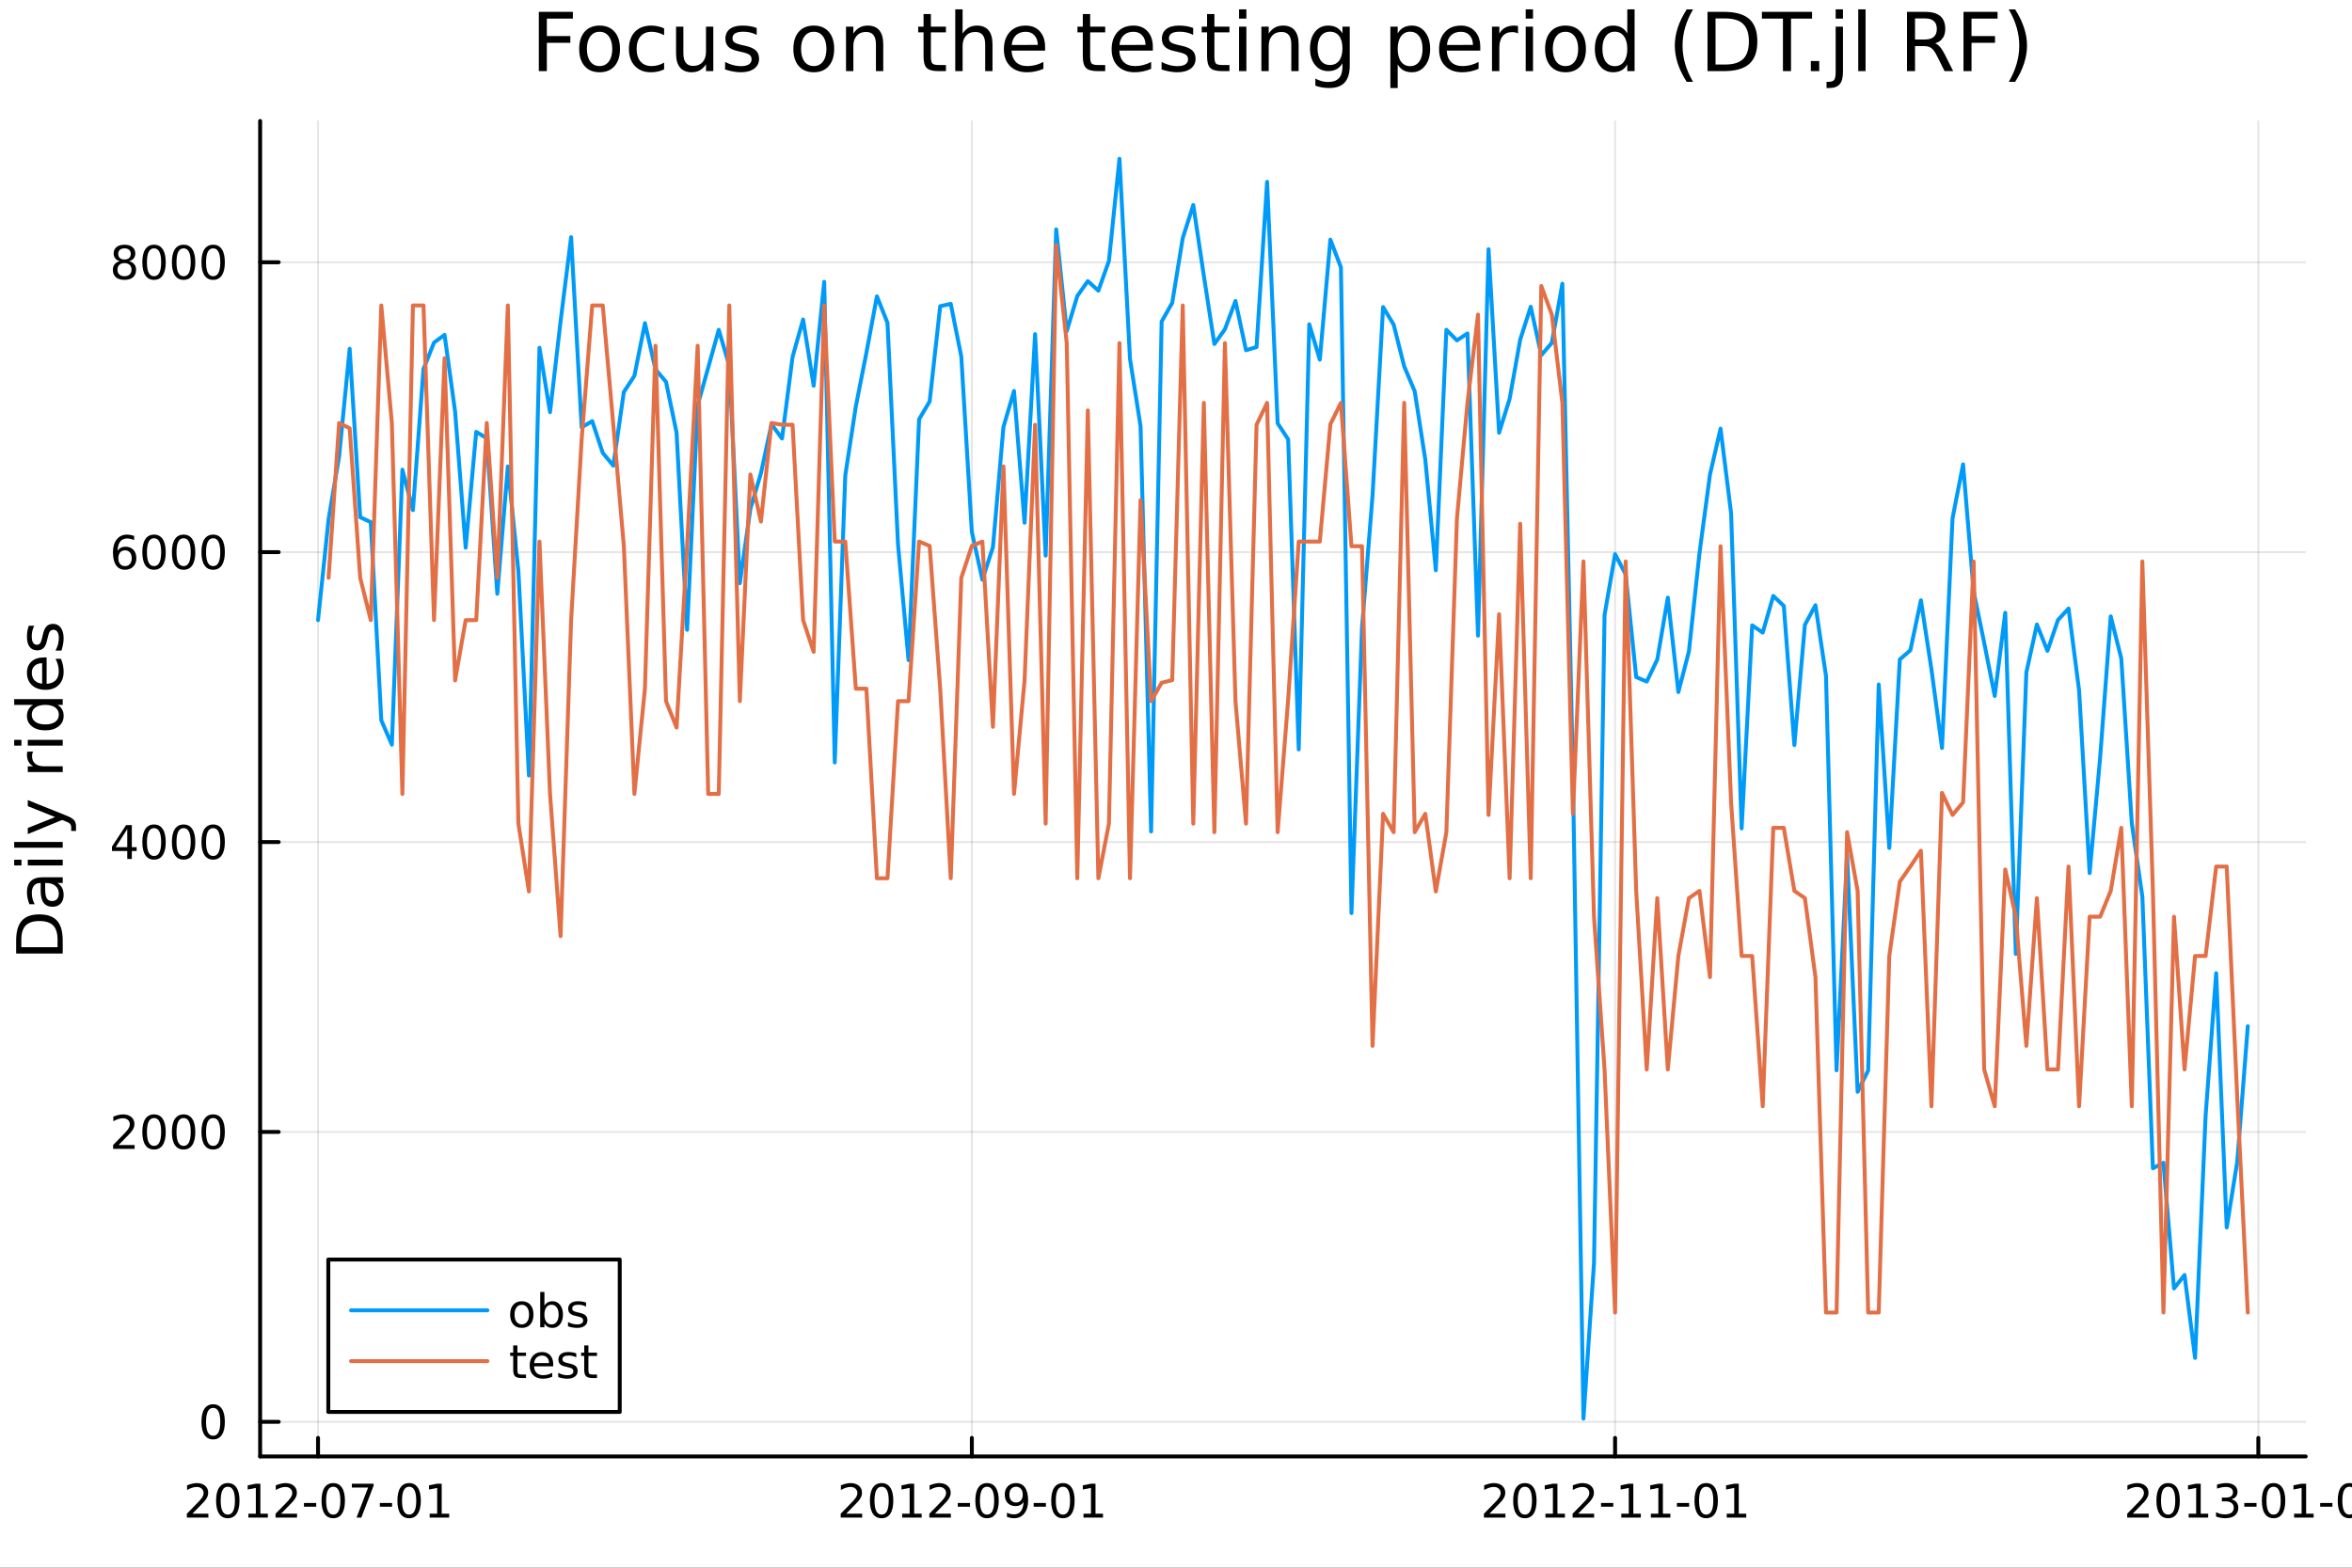 <?xml version="1.0" encoding="utf-8"?>
<svg xmlns="http://www.w3.org/2000/svg" xmlns:xlink="http://www.w3.org/1999/xlink" width="600" height="400" viewBox="0 0 2400 1600">
<rect x="0" y="0" width="2400" height="1600" fill="#333333" stroke="none"/>
<defs>
  <clipPath id="clip060">
    <rect x="0" y="0" width="2400" height="1600"/>
  </clipPath>
</defs>
<path clip-path="url(#clip060)" d="M0 1600 L2400 1600 L2400 0 L0 0  Z" fill="#ffffff" fill-rule="evenodd" fill-opacity="1"/>
<defs>
  <clipPath id="clip061">
    <rect x="480" y="0" width="1681" height="1600"/>
  </clipPath>
</defs>
<path clip-path="url(#clip060)" d="M265.445 1486.45 L2352.76 1486.45 L2352.76 123.472 L265.445 123.472  Z" fill="#ffffff" fill-rule="evenodd" fill-opacity="1"/>
<defs>
  <clipPath id="clip062">
    <rect x="265" y="123" width="2088" height="1364"/>
  </clipPath>
</defs>
<polyline clip-path="url(#clip062)" style="stroke:#000000; stroke-linecap:round; stroke-linejoin:round; stroke-width:2; stroke-opacity:0.1; fill:none" points="324.52,1486.45 324.52,123.472 "/>
<polyline clip-path="url(#clip062)" style="stroke:#000000; stroke-linecap:round; stroke-linejoin:round; stroke-width:2; stroke-opacity:0.1; fill:none" points="991.667,1486.45 991.667,123.472 "/>
<polyline clip-path="url(#clip062)" style="stroke:#000000; stroke-linecap:round; stroke-linejoin:round; stroke-width:2; stroke-opacity:0.1; fill:none" points="1648.05,1486.45 1648.05,123.472 "/>
<polyline clip-path="url(#clip062)" style="stroke:#000000; stroke-linecap:round; stroke-linejoin:round; stroke-width:2; stroke-opacity:0.1; fill:none" points="2304.44,1486.45 2304.44,123.472 "/>
<polyline clip-path="url(#clip062)" style="stroke:#000000; stroke-linecap:round; stroke-linejoin:round; stroke-width:2; stroke-opacity:0.1; fill:none" points="265.445,1451.13 2352.76,1451.13 "/>
<polyline clip-path="url(#clip062)" style="stroke:#000000; stroke-linecap:round; stroke-linejoin:round; stroke-width:2; stroke-opacity:0.1; fill:none" points="265.445,1155.26 2352.76,1155.26 "/>
<polyline clip-path="url(#clip062)" style="stroke:#000000; stroke-linecap:round; stroke-linejoin:round; stroke-width:2; stroke-opacity:0.1; fill:none" points="265.445,859.399 2352.76,859.399 "/>
<polyline clip-path="url(#clip062)" style="stroke:#000000; stroke-linecap:round; stroke-linejoin:round; stroke-width:2; stroke-opacity:0.1; fill:none" points="265.445,563.535 2352.76,563.535 "/>
<polyline clip-path="url(#clip062)" style="stroke:#000000; stroke-linecap:round; stroke-linejoin:round; stroke-width:2; stroke-opacity:0.1; fill:none" points="265.445,267.67 2352.76,267.67 "/>
<polyline clip-path="url(#clip060)" style="stroke:#000000; stroke-linecap:round; stroke-linejoin:round; stroke-width:4; stroke-opacity:1; fill:none" points="265.445,1486.45 2352.76,1486.45 "/>
<polyline clip-path="url(#clip060)" style="stroke:#000000; stroke-linecap:round; stroke-linejoin:round; stroke-width:4; stroke-opacity:1; fill:none" points="324.52,1486.45 324.52,1467.55 "/>
<polyline clip-path="url(#clip060)" style="stroke:#000000; stroke-linecap:round; stroke-linejoin:round; stroke-width:4; stroke-opacity:1; fill:none" points="991.667,1486.45 991.667,1467.55 "/>
<polyline clip-path="url(#clip060)" style="stroke:#000000; stroke-linecap:round; stroke-linejoin:round; stroke-width:4; stroke-opacity:1; fill:none" points="1648.05,1486.45 1648.05,1467.55 "/>
<polyline clip-path="url(#clip060)" style="stroke:#000000; stroke-linecap:round; stroke-linejoin:round; stroke-width:4; stroke-opacity:1; fill:none" points="2304.44,1486.45 2304.44,1467.55 "/>
<path clip-path="url(#clip060)" d="M196.314 1544.91 L212.634 1544.91 L212.634 1548.85 L190.689 1548.85 L190.689 1544.91 Q193.351 1542.16 197.935 1537.53 Q202.541 1532.88 203.722 1531.53 Q205.967 1529.01 206.847 1527.27 Q207.749 1525.51 207.749 1523.82 Q207.749 1521.07 205.805 1519.33 Q203.884 1517.6 200.782 1517.6 Q198.583 1517.6 196.129 1518.36 Q193.699 1519.13 190.921 1520.68 L190.921 1515.95 Q193.745 1514.82 196.198 1514.24 Q198.652 1513.66 200.689 1513.66 Q206.06 1513.66 209.254 1516.35 Q212.448 1519.03 212.448 1523.52 Q212.448 1525.65 211.638 1527.57 Q210.851 1529.47 208.745 1532.07 Q208.166 1532.74 205.064 1535.95 Q201.962 1539.15 196.314 1544.91 Z" fill="#000000" fill-rule="nonzero" fill-opacity="1" /><path clip-path="url(#clip060)" d="M232.448 1517.37 Q228.837 1517.37 227.009 1520.93 Q225.203 1524.47 225.203 1531.6 Q225.203 1538.71 227.009 1542.27 Q228.837 1545.82 232.448 1545.82 Q236.083 1545.82 237.888 1542.27 Q239.717 1538.71 239.717 1531.6 Q239.717 1524.47 237.888 1520.93 Q236.083 1517.37 232.448 1517.37 M232.448 1513.66 Q238.258 1513.66 241.314 1518.27 Q244.393 1522.85 244.393 1531.6 Q244.393 1540.33 241.314 1544.94 Q238.258 1549.52 232.448 1549.52 Q226.638 1549.52 223.559 1544.94 Q220.504 1540.33 220.504 1531.6 Q220.504 1522.85 223.559 1518.27 Q226.638 1513.66 232.448 1513.66 Z" fill="#000000" fill-rule="nonzero" fill-opacity="1" /><path clip-path="url(#clip060)" d="M253.42 1544.91 L261.059 1544.91 L261.059 1518.55 L252.749 1520.21 L252.749 1515.95 L261.013 1514.29 L265.689 1514.29 L265.689 1544.91 L273.328 1544.91 L273.328 1548.85 L253.42 1548.85 L253.42 1544.91 Z" fill="#000000" fill-rule="nonzero" fill-opacity="1" /><path clip-path="url(#clip060)" d="M286.8 1544.91 L303.119 1544.91 L303.119 1548.85 L281.175 1548.85 L281.175 1544.91 Q283.837 1542.16 288.42 1537.53 Q293.027 1532.88 294.207 1531.53 Q296.453 1529.01 297.332 1527.27 Q298.235 1525.51 298.235 1523.82 Q298.235 1521.07 296.291 1519.33 Q294.369 1517.6 291.267 1517.6 Q289.068 1517.6 286.615 1518.36 Q284.184 1519.13 281.406 1520.68 L281.406 1515.95 Q284.23 1514.82 286.684 1514.24 Q289.138 1513.66 291.175 1513.66 Q296.545 1513.66 299.74 1516.35 Q302.934 1519.03 302.934 1523.52 Q302.934 1525.65 302.124 1527.57 Q301.337 1529.47 299.23 1532.07 Q298.652 1532.74 295.55 1535.95 Q292.448 1539.15 286.8 1544.91 Z" fill="#000000" fill-rule="nonzero" fill-opacity="1" /><path clip-path="url(#clip060)" d="M310.179 1533.96 L322.656 1533.96 L322.656 1537.76 L310.179 1537.76 L310.179 1533.96 Z" fill="#000000" fill-rule="nonzero" fill-opacity="1" /><path clip-path="url(#clip060)" d="M340.04 1517.37 Q336.429 1517.37 334.601 1520.93 Q332.795 1524.47 332.795 1531.6 Q332.795 1538.71 334.601 1542.27 Q336.429 1545.82 340.04 1545.82 Q343.675 1545.82 345.48 1542.27 Q347.309 1538.71 347.309 1531.6 Q347.309 1524.47 345.48 1520.93 Q343.675 1517.37 340.04 1517.37 M340.04 1513.66 Q345.85 1513.66 348.906 1518.27 Q351.985 1522.85 351.985 1531.6 Q351.985 1540.33 348.906 1544.94 Q345.85 1549.52 340.04 1549.52 Q334.23 1549.52 331.151 1544.94 Q328.096 1540.33 328.096 1531.6 Q328.096 1522.85 331.151 1518.27 Q334.23 1513.66 340.04 1513.66 Z" fill="#000000" fill-rule="nonzero" fill-opacity="1" /><path clip-path="url(#clip060)" d="M359.022 1514.29 L381.244 1514.29 L381.244 1516.28 L368.698 1548.85 L363.813 1548.85 L375.619 1518.22 L359.022 1518.22 L359.022 1514.29 Z" fill="#000000" fill-rule="nonzero" fill-opacity="1" /><path clip-path="url(#clip060)" d="M387.61 1533.96 L400.086 1533.96 L400.086 1537.76 L387.61 1537.76 L387.61 1533.96 Z" fill="#000000" fill-rule="nonzero" fill-opacity="1" /><path clip-path="url(#clip060)" d="M417.47 1517.37 Q413.859 1517.37 412.031 1520.93 Q410.225 1524.47 410.225 1531.6 Q410.225 1538.71 412.031 1542.27 Q413.859 1545.82 417.47 1545.82 Q421.105 1545.82 422.91 1542.27 Q424.739 1538.71 424.739 1531.6 Q424.739 1524.47 422.91 1520.93 Q421.105 1517.37 417.47 1517.37 M417.47 1513.66 Q423.281 1513.66 426.336 1518.27 Q429.415 1522.85 429.415 1531.6 Q429.415 1540.33 426.336 1544.94 Q423.281 1549.52 417.47 1549.52 Q411.66 1549.52 408.582 1544.94 Q405.526 1540.33 405.526 1531.6 Q405.526 1522.85 408.582 1518.27 Q411.66 1513.66 417.47 1513.66 Z" fill="#000000" fill-rule="nonzero" fill-opacity="1" /><path clip-path="url(#clip060)" d="M438.443 1544.91 L446.081 1544.91 L446.081 1518.55 L437.771 1520.21 L437.771 1515.95 L446.035 1514.29 L450.711 1514.29 L450.711 1544.91 L458.35 1544.91 L458.35 1548.85 L438.443 1548.85 L438.443 1544.91 Z" fill="#000000" fill-rule="nonzero" fill-opacity="1" /><path clip-path="url(#clip060)" d="M863.462 1544.91 L879.781 1544.91 L879.781 1548.85 L857.837 1548.85 L857.837 1544.91 Q860.499 1542.16 865.082 1537.53 Q869.689 1532.88 870.869 1531.53 Q873.115 1529.01 873.994 1527.27 Q874.897 1525.51 874.897 1523.82 Q874.897 1521.07 872.953 1519.33 Q871.031 1517.6 867.929 1517.6 Q865.73 1517.6 863.277 1518.36 Q860.846 1519.13 858.068 1520.68 L858.068 1515.95 Q860.892 1514.82 863.346 1514.24 Q865.8 1513.66 867.837 1513.66 Q873.207 1513.66 876.402 1516.35 Q879.596 1519.03 879.596 1523.52 Q879.596 1525.65 878.786 1527.57 Q877.999 1529.47 875.892 1532.07 Q875.314 1532.74 872.212 1535.95 Q869.11 1539.15 863.462 1544.91 Z" fill="#000000" fill-rule="nonzero" fill-opacity="1" /><path clip-path="url(#clip060)" d="M899.596 1517.37 Q895.985 1517.37 894.156 1520.93 Q892.351 1524.47 892.351 1531.6 Q892.351 1538.71 894.156 1542.27 Q895.985 1545.82 899.596 1545.82 Q903.23 1545.82 905.036 1542.27 Q906.864 1538.71 906.864 1531.6 Q906.864 1524.47 905.036 1520.93 Q903.23 1517.37 899.596 1517.37 M899.596 1513.66 Q905.406 1513.66 908.462 1518.27 Q911.54 1522.85 911.54 1531.6 Q911.54 1540.33 908.462 1544.94 Q905.406 1549.52 899.596 1549.52 Q893.786 1549.52 890.707 1544.94 Q887.652 1540.33 887.652 1531.6 Q887.652 1522.85 890.707 1518.27 Q893.786 1513.66 899.596 1513.66 Z" fill="#000000" fill-rule="nonzero" fill-opacity="1" /><path clip-path="url(#clip060)" d="M920.568 1544.91 L928.207 1544.91 L928.207 1518.55 L919.897 1520.21 L919.897 1515.95 L928.161 1514.29 L932.836 1514.29 L932.836 1544.91 L940.475 1544.91 L940.475 1548.85 L920.568 1548.85 L920.568 1544.91 Z" fill="#000000" fill-rule="nonzero" fill-opacity="1" /><path clip-path="url(#clip060)" d="M953.947 1544.91 L970.267 1544.91 L970.267 1548.85 L948.323 1548.85 L948.323 1544.91 Q950.985 1542.16 955.568 1537.53 Q960.174 1532.88 961.355 1531.53 Q963.6 1529.01 964.48 1527.27 Q965.383 1525.51 965.383 1523.82 Q965.383 1521.07 963.438 1519.33 Q961.517 1517.6 958.415 1517.6 Q956.216 1517.6 953.762 1518.36 Q951.332 1519.13 948.554 1520.68 L948.554 1515.95 Q951.378 1514.82 953.832 1514.24 Q956.285 1513.66 958.322 1513.66 Q963.693 1513.66 966.887 1516.35 Q970.082 1519.03 970.082 1523.52 Q970.082 1525.65 969.271 1527.57 Q968.484 1529.47 966.378 1532.07 Q965.799 1532.74 962.697 1535.95 Q959.596 1539.15 953.947 1544.91 Z" fill="#000000" fill-rule="nonzero" fill-opacity="1" /><path clip-path="url(#clip060)" d="M977.327 1533.96 L989.804 1533.96 L989.804 1537.76 L977.327 1537.76 L977.327 1533.96 Z" fill="#000000" fill-rule="nonzero" fill-opacity="1" /><path clip-path="url(#clip060)" d="M1007.19 1517.37 Q1003.58 1517.37 1001.75 1520.93 Q999.943 1524.47 999.943 1531.6 Q999.943 1538.71 1001.75 1542.27 Q1003.58 1545.82 1007.19 1545.82 Q1010.82 1545.82 1012.63 1542.27 Q1014.46 1538.71 1014.46 1531.6 Q1014.46 1524.47 1012.63 1520.93 Q1010.82 1517.37 1007.19 1517.37 M1007.19 1513.66 Q1013 1513.66 1016.05 1518.27 Q1019.13 1522.85 1019.13 1531.6 Q1019.13 1540.33 1016.05 1544.94 Q1013 1549.52 1007.19 1549.52 Q1001.38 1549.52 998.299 1544.94 Q995.244 1540.33 995.244 1531.6 Q995.244 1522.85 998.299 1518.27 Q1001.38 1513.66 1007.19 1513.66 Z" fill="#000000" fill-rule="nonzero" fill-opacity="1" /><path clip-path="url(#clip060)" d="M1027.49 1548.13 L1027.49 1543.87 Q1029.25 1544.7 1031.05 1545.14 Q1032.86 1545.58 1034.6 1545.58 Q1039.22 1545.58 1041.66 1542.48 Q1044.11 1539.36 1044.46 1533.01 Q1043.11 1535.01 1041.05 1536.07 Q1038.99 1537.13 1036.49 1537.13 Q1031.31 1537.13 1028.28 1534.01 Q1025.27 1530.86 1025.27 1525.42 Q1025.27 1520.1 1028.41 1516.88 Q1031.56 1513.66 1036.79 1513.66 Q1042.79 1513.66 1045.94 1518.27 Q1049.11 1522.85 1049.11 1531.6 Q1049.11 1539.77 1045.22 1544.66 Q1041.35 1549.52 1034.8 1549.52 Q1033.04 1549.52 1031.24 1549.17 Q1029.43 1548.82 1027.49 1548.13 M1036.79 1533.48 Q1039.94 1533.48 1041.77 1531.32 Q1043.62 1529.17 1043.62 1525.42 Q1043.62 1521.7 1041.77 1519.54 Q1039.94 1517.37 1036.79 1517.37 Q1033.65 1517.37 1031.79 1519.54 Q1029.97 1521.7 1029.97 1525.42 Q1029.97 1529.17 1031.79 1531.32 Q1033.65 1533.48 1036.79 1533.48 Z" fill="#000000" fill-rule="nonzero" fill-opacity="1" /><path clip-path="url(#clip060)" d="M1054.76 1533.96 L1067.23 1533.96 L1067.23 1537.76 L1054.76 1537.76 L1054.76 1533.96 Z" fill="#000000" fill-rule="nonzero" fill-opacity="1" /><path clip-path="url(#clip060)" d="M1084.62 1517.37 Q1081.01 1517.37 1079.18 1520.93 Q1077.37 1524.47 1077.37 1531.6 Q1077.37 1538.71 1079.18 1542.27 Q1081.01 1545.82 1084.62 1545.82 Q1088.25 1545.82 1090.06 1542.27 Q1091.89 1538.71 1091.89 1531.6 Q1091.89 1524.47 1090.06 1520.93 Q1088.25 1517.37 1084.62 1517.37 M1084.62 1513.66 Q1090.43 1513.66 1093.48 1518.27 Q1096.56 1522.85 1096.56 1531.6 Q1096.56 1540.33 1093.48 1544.94 Q1090.43 1549.52 1084.62 1549.52 Q1078.81 1549.52 1075.73 1544.94 Q1072.67 1540.33 1072.67 1531.6 Q1072.67 1522.85 1075.73 1518.27 Q1078.81 1513.66 1084.62 1513.66 Z" fill="#000000" fill-rule="nonzero" fill-opacity="1" /><path clip-path="url(#clip060)" d="M1105.59 1544.91 L1113.23 1544.91 L1113.23 1518.55 L1104.92 1520.21 L1104.92 1515.95 L1113.18 1514.29 L1117.86 1514.29 L1117.86 1544.91 L1125.5 1544.91 L1125.5 1548.85 L1105.59 1548.85 L1105.59 1544.91 Z" fill="#000000" fill-rule="nonzero" fill-opacity="1" /><path clip-path="url(#clip060)" d="M1519.85 1544.91 L1536.17 1544.91 L1536.17 1548.85 L1514.22 1548.85 L1514.22 1544.91 Q1516.89 1542.16 1521.47 1537.53 Q1526.08 1532.88 1527.26 1531.53 Q1529.5 1529.01 1530.38 1527.27 Q1531.28 1525.51 1531.28 1523.82 Q1531.28 1521.07 1529.34 1519.33 Q1527.42 1517.6 1524.32 1517.6 Q1522.12 1517.6 1519.66 1518.36 Q1517.23 1519.13 1514.46 1520.68 L1514.46 1515.95 Q1517.28 1514.82 1519.73 1514.24 Q1522.19 1513.66 1524.22 1513.66 Q1529.59 1513.66 1532.79 1516.35 Q1535.98 1519.03 1535.98 1523.52 Q1535.98 1525.65 1535.17 1527.57 Q1534.39 1529.47 1532.28 1532.07 Q1531.7 1532.74 1528.6 1535.95 Q1525.5 1539.15 1519.85 1544.91 Z" fill="#000000" fill-rule="nonzero" fill-opacity="1" /><path clip-path="url(#clip060)" d="M1555.98 1517.37 Q1552.37 1517.37 1550.54 1520.93 Q1548.74 1524.47 1548.74 1531.6 Q1548.74 1538.71 1550.54 1542.27 Q1552.37 1545.82 1555.98 1545.82 Q1559.62 1545.82 1561.42 1542.27 Q1563.25 1538.71 1563.25 1531.6 Q1563.25 1524.47 1561.42 1520.93 Q1559.62 1517.37 1555.98 1517.37 M1555.98 1513.66 Q1561.79 1513.66 1564.85 1518.27 Q1567.93 1522.85 1567.93 1531.6 Q1567.93 1540.33 1564.85 1544.94 Q1561.79 1549.52 1555.98 1549.52 Q1550.17 1549.52 1547.09 1544.94 Q1544.04 1540.33 1544.04 1531.6 Q1544.04 1522.85 1547.09 1518.27 Q1550.17 1513.66 1555.98 1513.66 Z" fill="#000000" fill-rule="nonzero" fill-opacity="1" /><path clip-path="url(#clip060)" d="M1576.96 1544.91 L1584.59 1544.91 L1584.59 1518.55 L1576.28 1520.21 L1576.28 1515.95 L1584.55 1514.29 L1589.22 1514.29 L1589.22 1544.91 L1596.86 1544.91 L1596.86 1548.85 L1576.96 1548.85 L1576.96 1544.91 Z" fill="#000000" fill-rule="nonzero" fill-opacity="1" /><path clip-path="url(#clip060)" d="M1610.33 1544.91 L1626.65 1544.91 L1626.65 1548.85 L1604.71 1548.85 L1604.71 1544.91 Q1607.37 1542.16 1611.95 1537.53 Q1616.56 1532.88 1617.74 1531.53 Q1619.99 1529.01 1620.87 1527.27 Q1621.77 1525.51 1621.77 1523.82 Q1621.77 1521.07 1619.83 1519.33 Q1617.9 1517.6 1614.8 1517.6 Q1612.6 1517.6 1610.15 1518.36 Q1607.72 1519.13 1604.94 1520.68 L1604.94 1515.95 Q1607.77 1514.82 1610.22 1514.24 Q1612.67 1513.66 1614.71 1513.66 Q1620.08 1513.66 1623.27 1516.35 Q1626.47 1519.03 1626.47 1523.52 Q1626.47 1525.65 1625.66 1527.57 Q1624.87 1529.47 1622.77 1532.07 Q1622.19 1532.74 1619.08 1535.95 Q1615.98 1539.15 1610.33 1544.91 Z" fill="#000000" fill-rule="nonzero" fill-opacity="1" /><path clip-path="url(#clip060)" d="M1633.71 1533.96 L1646.19 1533.96 L1646.19 1537.76 L1633.71 1537.76 L1633.71 1533.96 Z" fill="#000000" fill-rule="nonzero" fill-opacity="1" /><path clip-path="url(#clip060)" d="M1654.39 1544.91 L1662.02 1544.91 L1662.02 1518.55 L1653.71 1520.21 L1653.71 1515.95 L1661.98 1514.29 L1666.65 1514.29 L1666.65 1544.91 L1674.29 1544.91 L1674.29 1548.85 L1654.39 1548.85 L1654.39 1544.91 Z" fill="#000000" fill-rule="nonzero" fill-opacity="1" /><path clip-path="url(#clip060)" d="M1684.55 1544.91 L1692.19 1544.91 L1692.19 1518.55 L1683.88 1520.21 L1683.88 1515.95 L1692.14 1514.29 L1696.82 1514.29 L1696.82 1544.91 L1704.45 1544.91 L1704.45 1548.85 L1684.55 1548.85 L1684.55 1544.91 Z" fill="#000000" fill-rule="nonzero" fill-opacity="1" /><path clip-path="url(#clip060)" d="M1711.14 1533.96 L1723.62 1533.96 L1723.62 1537.76 L1711.14 1537.76 L1711.14 1533.96 Z" fill="#000000" fill-rule="nonzero" fill-opacity="1" /><path clip-path="url(#clip060)" d="M1741.01 1517.37 Q1737.39 1517.37 1735.57 1520.93 Q1733.76 1524.47 1733.76 1531.6 Q1733.76 1538.71 1735.57 1542.27 Q1737.39 1545.82 1741.01 1545.82 Q1744.64 1545.82 1746.45 1542.27 Q1748.27 1538.71 1748.27 1531.6 Q1748.27 1524.47 1746.45 1520.93 Q1744.64 1517.37 1741.01 1517.37 M1741.01 1513.66 Q1746.82 1513.66 1749.87 1518.27 Q1752.95 1522.85 1752.95 1531.6 Q1752.95 1540.33 1749.87 1544.94 Q1746.82 1549.52 1741.01 1549.52 Q1735.2 1549.52 1732.12 1544.94 Q1729.06 1540.33 1729.06 1531.6 Q1729.06 1522.85 1732.12 1518.27 Q1735.2 1513.66 1741.01 1513.66 Z" fill="#000000" fill-rule="nonzero" fill-opacity="1" /><path clip-path="url(#clip060)" d="M1761.98 1544.91 L1769.62 1544.91 L1769.62 1518.55 L1761.31 1520.21 L1761.31 1515.95 L1769.57 1514.29 L1774.25 1514.29 L1774.25 1544.91 L1781.88 1544.91 L1781.88 1548.85 L1761.98 1548.85 L1761.98 1544.91 Z" fill="#000000" fill-rule="nonzero" fill-opacity="1" /><path clip-path="url(#clip060)" d="M2176.24 1544.91 L2192.56 1544.91 L2192.56 1548.85 L2170.61 1548.85 L2170.61 1544.91 Q2173.27 1542.16 2177.86 1537.53 Q2182.46 1532.88 2183.64 1531.53 Q2185.89 1529.01 2186.77 1527.27 Q2187.67 1525.51 2187.67 1523.82 Q2187.67 1521.07 2185.73 1519.33 Q2183.81 1517.6 2180.7 1517.6 Q2178.5 1517.6 2176.05 1518.36 Q2173.62 1519.13 2170.84 1520.68 L2170.84 1515.95 Q2173.67 1514.82 2176.12 1514.24 Q2178.57 1513.66 2180.61 1513.66 Q2185.98 1513.66 2189.18 1516.35 Q2192.37 1519.03 2192.37 1523.52 Q2192.37 1525.65 2191.56 1527.57 Q2190.77 1529.47 2188.67 1532.07 Q2188.09 1532.74 2184.99 1535.95 Q2181.88 1539.15 2176.24 1544.91 Z" fill="#000000" fill-rule="nonzero" fill-opacity="1" /><path clip-path="url(#clip060)" d="M2212.37 1517.37 Q2208.76 1517.37 2206.93 1520.93 Q2205.12 1524.47 2205.12 1531.6 Q2205.12 1538.71 2206.93 1542.27 Q2208.76 1545.82 2212.37 1545.82 Q2216 1545.82 2217.81 1542.27 Q2219.64 1538.71 2219.64 1531.6 Q2219.64 1524.47 2217.81 1520.93 Q2216 1517.37 2212.37 1517.37 M2212.37 1513.66 Q2218.18 1513.66 2221.24 1518.27 Q2224.31 1522.85 2224.31 1531.6 Q2224.31 1540.33 2221.24 1544.94 Q2218.18 1549.52 2212.37 1549.52 Q2206.56 1549.52 2203.48 1544.94 Q2200.43 1540.33 2200.43 1531.6 Q2200.43 1522.85 2203.48 1518.27 Q2206.56 1513.66 2212.37 1513.66 Z" fill="#000000" fill-rule="nonzero" fill-opacity="1" /><path clip-path="url(#clip060)" d="M2233.34 1544.91 L2240.98 1544.91 L2240.98 1518.55 L2232.67 1520.21 L2232.67 1515.95 L2240.93 1514.29 L2245.61 1514.29 L2245.61 1544.91 L2253.25 1544.91 L2253.25 1548.85 L2233.34 1548.85 L2233.34 1544.91 Z" fill="#000000" fill-rule="nonzero" fill-opacity="1" /><path clip-path="url(#clip060)" d="M2276.86 1530.21 Q2280.22 1530.93 2282.09 1533.2 Q2283.99 1535.47 2283.99 1538.8 Q2283.99 1543.92 2280.47 1546.72 Q2276.95 1549.52 2270.47 1549.52 Q2268.3 1549.52 2265.98 1549.08 Q2263.69 1548.66 2261.24 1547.81 L2261.24 1543.29 Q2263.18 1544.43 2265.49 1545.01 Q2267.81 1545.58 2270.33 1545.58 Q2274.73 1545.58 2277.02 1543.85 Q2279.34 1542.11 2279.34 1538.8 Q2279.34 1535.75 2277.18 1534.03 Q2275.06 1532.3 2271.24 1532.3 L2267.21 1532.3 L2267.21 1528.45 L2271.42 1528.45 Q2274.87 1528.45 2276.7 1527.09 Q2278.53 1525.7 2278.53 1523.11 Q2278.53 1520.45 2276.63 1519.03 Q2274.75 1517.6 2271.24 1517.6 Q2269.31 1517.6 2267.12 1518.01 Q2264.92 1518.43 2262.28 1519.31 L2262.28 1515.14 Q2264.94 1514.4 2267.25 1514.03 Q2269.59 1513.66 2271.65 1513.66 Q2276.98 1513.66 2280.08 1516.09 Q2283.18 1518.5 2283.18 1522.62 Q2283.18 1525.49 2281.54 1527.48 Q2279.89 1529.45 2276.86 1530.21 Z" fill="#000000" fill-rule="nonzero" fill-opacity="1" /><path clip-path="url(#clip060)" d="M2290.1 1533.96 L2302.58 1533.96 L2302.58 1537.76 L2290.1 1537.76 L2290.1 1533.96 Z" fill="#000000" fill-rule="nonzero" fill-opacity="1" /><path clip-path="url(#clip060)" d="M2319.96 1517.37 Q2316.35 1517.37 2314.52 1520.93 Q2312.72 1524.47 2312.72 1531.6 Q2312.72 1538.71 2314.52 1542.27 Q2316.35 1545.82 2319.96 1545.82 Q2323.6 1545.82 2325.4 1542.27 Q2327.23 1538.71 2327.23 1531.6 Q2327.23 1524.47 2325.4 1520.93 Q2323.6 1517.37 2319.96 1517.37 M2319.96 1513.66 Q2325.77 1513.66 2328.83 1518.27 Q2331.91 1522.85 2331.91 1531.6 Q2331.91 1540.33 2328.83 1544.94 Q2325.77 1549.52 2319.96 1549.52 Q2314.15 1549.52 2311.07 1544.94 Q2308.02 1540.33 2308.02 1531.6 Q2308.02 1522.85 2311.07 1518.27 Q2314.15 1513.66 2319.96 1513.66 Z" fill="#000000" fill-rule="nonzero" fill-opacity="1" /><path clip-path="url(#clip060)" d="M2340.93 1544.91 L2348.57 1544.91 L2348.57 1518.55 L2340.26 1520.21 L2340.26 1515.95 L2348.53 1514.29 L2353.2 1514.29 L2353.2 1544.91 L2360.84 1544.91 L2360.84 1548.85 L2340.93 1548.85 L2340.93 1544.91 Z" fill="#000000" fill-rule="nonzero" fill-opacity="1" /><path clip-path="url(#clip060)" d="M2367.53 1533.96 L2380.01 1533.96 L2380.01 1537.76 L2367.53 1537.76 L2367.53 1533.96 Z" fill="#000000" fill-rule="nonzero" fill-opacity="1" /><path clip-path="url(#clip060)" d="M2397.39 1517.37 Q2393.78 1517.37 2391.95 1520.93 Q2390.15 1524.47 2390.15 1531.6 Q2390.15 1538.71 2391.95 1542.27 Q2393.78 1545.82 2397.39 1545.82 Q2401.03 1545.82 2402.83 1542.27 Q2404.66 1538.71 2404.66 1531.6 Q2404.66 1524.47 2402.83 1520.93 Q2401.03 1517.37 2397.39 1517.37 M2397.39 1513.66 Q2403.2 1513.66 2406.26 1518.27 Q2409.34 1522.85 2409.34 1531.6 Q2409.34 1540.33 2406.26 1544.94 Q2403.2 1549.52 2397.39 1549.52 Q2391.58 1549.52 2388.5 1544.94 Q2385.45 1540.33 2385.45 1531.6 Q2385.45 1522.85 2388.5 1518.27 Q2391.58 1513.66 2397.39 1513.66 Z" fill="#000000" fill-rule="nonzero" fill-opacity="1" /><path clip-path="url(#clip060)" d="M2418.36 1544.91 L2426 1544.91 L2426 1518.55 L2417.69 1520.21 L2417.69 1515.95 L2425.96 1514.29 L2430.63 1514.29 L2430.63 1544.91 L2438.27 1544.91 L2438.27 1548.85 L2418.36 1548.85 L2418.36 1544.91 Z" fill="#000000" fill-rule="nonzero" fill-opacity="1" /><polyline clip-path="url(#clip060)" style="stroke:#000000; stroke-linecap:round; stroke-linejoin:round; stroke-width:4; stroke-opacity:1; fill:none" points="265.445,1486.45 265.445,123.472 "/>
<polyline clip-path="url(#clip060)" style="stroke:#000000; stroke-linecap:round; stroke-linejoin:round; stroke-width:4; stroke-opacity:1; fill:none" points="265.445,1451.13 284.342,1451.13 "/>
<polyline clip-path="url(#clip060)" style="stroke:#000000; stroke-linecap:round; stroke-linejoin:round; stroke-width:4; stroke-opacity:1; fill:none" points="265.445,1155.26 284.342,1155.26 "/>
<polyline clip-path="url(#clip060)" style="stroke:#000000; stroke-linecap:round; stroke-linejoin:round; stroke-width:4; stroke-opacity:1; fill:none" points="265.445,859.399 284.342,859.399 "/>
<polyline clip-path="url(#clip060)" style="stroke:#000000; stroke-linecap:round; stroke-linejoin:round; stroke-width:4; stroke-opacity:1; fill:none" points="265.445,563.535 284.342,563.535 "/>
<polyline clip-path="url(#clip060)" style="stroke:#000000; stroke-linecap:round; stroke-linejoin:round; stroke-width:4; stroke-opacity:1; fill:none" points="265.445,267.67 284.342,267.67 "/>
<path clip-path="url(#clip060)" d="M217.5 1436.93 Q213.889 1436.93 212.061 1440.49 Q210.255 1444.03 210.255 1451.16 Q210.255 1458.27 212.061 1461.83 Q213.889 1465.38 217.5 1465.38 Q221.135 1465.38 222.94 1461.83 Q224.769 1458.27 224.769 1451.16 Q224.769 1444.03 222.94 1440.49 Q221.135 1436.93 217.5 1436.93 M217.5 1433.22 Q223.31 1433.22 226.366 1437.83 Q229.445 1442.41 229.445 1451.16 Q229.445 1459.89 226.366 1464.5 Q223.31 1469.08 217.5 1469.08 Q211.69 1469.08 208.612 1464.5 Q205.556 1459.89 205.556 1451.16 Q205.556 1442.41 208.612 1437.83 Q211.69 1433.22 217.5 1433.22 Z" fill="#000000" fill-rule="nonzero" fill-opacity="1" /><path clip-path="url(#clip060)" d="M121.043 1168.61 L137.362 1168.61 L137.362 1172.54 L115.418 1172.54 L115.418 1168.61 Q118.08 1165.85 122.663 1161.22 Q127.269 1156.57 128.45 1155.23 Q130.695 1152.71 131.575 1150.97 Q132.478 1149.21 132.478 1147.52 Q132.478 1144.77 130.533 1143.03 Q128.612 1141.29 125.51 1141.29 Q123.311 1141.29 120.857 1142.06 Q118.427 1142.82 115.649 1144.37 L115.649 1139.65 Q118.473 1138.52 120.927 1137.94 Q123.38 1137.36 125.418 1137.36 Q130.788 1137.36 133.982 1140.04 Q137.177 1142.73 137.177 1147.22 Q137.177 1149.35 136.367 1151.27 Q135.579 1153.17 133.473 1155.76 Q132.894 1156.43 129.792 1159.65 Q126.691 1162.84 121.043 1168.61 Z" fill="#000000" fill-rule="nonzero" fill-opacity="1" /><path clip-path="url(#clip060)" d="M157.177 1141.06 Q153.566 1141.06 151.737 1144.63 Q149.931 1148.17 149.931 1155.3 Q149.931 1162.4 151.737 1165.97 Q153.566 1169.51 157.177 1169.51 Q160.811 1169.51 162.616 1165.97 Q164.445 1162.4 164.445 1155.3 Q164.445 1148.17 162.616 1144.63 Q160.811 1141.06 157.177 1141.06 M157.177 1137.36 Q162.987 1137.36 166.042 1141.96 Q169.121 1146.55 169.121 1155.3 Q169.121 1164.02 166.042 1168.63 Q162.987 1173.21 157.177 1173.21 Q151.366 1173.21 148.288 1168.63 Q145.232 1164.02 145.232 1155.3 Q145.232 1146.55 148.288 1141.96 Q151.366 1137.36 157.177 1137.36 Z" fill="#000000" fill-rule="nonzero" fill-opacity="1" /><path clip-path="url(#clip060)" d="M187.338 1141.06 Q183.727 1141.06 181.899 1144.63 Q180.093 1148.17 180.093 1155.3 Q180.093 1162.4 181.899 1165.97 Q183.727 1169.51 187.338 1169.51 Q190.973 1169.51 192.778 1165.97 Q194.607 1162.4 194.607 1155.3 Q194.607 1148.17 192.778 1144.63 Q190.973 1141.06 187.338 1141.06 M187.338 1137.36 Q193.149 1137.36 196.204 1141.96 Q199.283 1146.55 199.283 1155.3 Q199.283 1164.02 196.204 1168.63 Q193.149 1173.21 187.338 1173.21 Q181.528 1173.21 178.45 1168.63 Q175.394 1164.02 175.394 1155.3 Q175.394 1146.55 178.45 1141.96 Q181.528 1137.36 187.338 1137.36 Z" fill="#000000" fill-rule="nonzero" fill-opacity="1" /><path clip-path="url(#clip060)" d="M217.5 1141.06 Q213.889 1141.06 212.061 1144.63 Q210.255 1148.17 210.255 1155.3 Q210.255 1162.4 212.061 1165.97 Q213.889 1169.51 217.5 1169.51 Q221.135 1169.51 222.94 1165.97 Q224.769 1162.4 224.769 1155.3 Q224.769 1148.17 222.94 1144.63 Q221.135 1141.06 217.5 1141.06 M217.5 1137.36 Q223.31 1137.36 226.366 1141.96 Q229.445 1146.55 229.445 1155.3 Q229.445 1164.02 226.366 1168.63 Q223.31 1173.21 217.5 1173.21 Q211.69 1173.21 208.612 1168.63 Q205.556 1164.02 205.556 1155.3 Q205.556 1146.55 208.612 1141.96 Q211.69 1137.36 217.5 1137.36 Z" fill="#000000" fill-rule="nonzero" fill-opacity="1" /><path clip-path="url(#clip060)" d="M129.862 846.193 L118.056 864.642 L129.862 864.642 L129.862 846.193 M128.635 842.119 L134.515 842.119 L134.515 864.642 L139.445 864.642 L139.445 868.531 L134.515 868.531 L134.515 876.679 L129.862 876.679 L129.862 868.531 L114.26 868.531 L114.26 864.017 L128.635 842.119 Z" fill="#000000" fill-rule="nonzero" fill-opacity="1" /><path clip-path="url(#clip060)" d="M157.177 845.198 Q153.566 845.198 151.737 848.763 Q149.931 852.304 149.931 859.434 Q149.931 866.54 151.737 870.105 Q153.566 873.647 157.177 873.647 Q160.811 873.647 162.616 870.105 Q164.445 866.54 164.445 859.434 Q164.445 852.304 162.616 848.763 Q160.811 845.198 157.177 845.198 M157.177 841.494 Q162.987 841.494 166.042 846.1 Q169.121 850.684 169.121 859.434 Q169.121 868.161 166.042 872.767 Q162.987 877.35 157.177 877.35 Q151.366 877.35 148.288 872.767 Q145.232 868.161 145.232 859.434 Q145.232 850.684 148.288 846.1 Q151.366 841.494 157.177 841.494 Z" fill="#000000" fill-rule="nonzero" fill-opacity="1" /><path clip-path="url(#clip060)" d="M187.338 845.198 Q183.727 845.198 181.899 848.763 Q180.093 852.304 180.093 859.434 Q180.093 866.54 181.899 870.105 Q183.727 873.647 187.338 873.647 Q190.973 873.647 192.778 870.105 Q194.607 866.54 194.607 859.434 Q194.607 852.304 192.778 848.763 Q190.973 845.198 187.338 845.198 M187.338 841.494 Q193.149 841.494 196.204 846.1 Q199.283 850.684 199.283 859.434 Q199.283 868.161 196.204 872.767 Q193.149 877.35 187.338 877.35 Q181.528 877.35 178.45 872.767 Q175.394 868.161 175.394 859.434 Q175.394 850.684 178.45 846.1 Q181.528 841.494 187.338 841.494 Z" fill="#000000" fill-rule="nonzero" fill-opacity="1" /><path clip-path="url(#clip060)" d="M217.5 845.198 Q213.889 845.198 212.061 848.763 Q210.255 852.304 210.255 859.434 Q210.255 866.54 212.061 870.105 Q213.889 873.647 217.5 873.647 Q221.135 873.647 222.94 870.105 Q224.769 866.54 224.769 859.434 Q224.769 852.304 222.94 848.763 Q221.135 845.198 217.5 845.198 M217.5 841.494 Q223.31 841.494 226.366 846.1 Q229.445 850.684 229.445 859.434 Q229.445 868.161 226.366 872.767 Q223.31 877.35 217.5 877.35 Q211.69 877.35 208.612 872.767 Q205.556 868.161 205.556 859.434 Q205.556 850.684 208.612 846.1 Q211.69 841.494 217.5 841.494 Z" fill="#000000" fill-rule="nonzero" fill-opacity="1" /><path clip-path="url(#clip060)" d="M127.593 561.671 Q124.445 561.671 122.593 563.824 Q120.765 565.977 120.765 569.727 Q120.765 573.454 122.593 575.63 Q124.445 577.782 127.593 577.782 Q130.742 577.782 132.57 575.63 Q134.422 573.454 134.422 569.727 Q134.422 565.977 132.57 563.824 Q130.742 561.671 127.593 561.671 M136.876 547.019 L136.876 551.278 Q135.117 550.445 133.311 550.005 Q131.529 549.565 129.769 549.565 Q125.14 549.565 122.686 552.69 Q120.255 555.815 119.908 562.134 Q121.274 560.12 123.334 559.056 Q125.394 557.968 127.871 557.968 Q133.08 557.968 136.089 561.139 Q139.121 564.287 139.121 569.727 Q139.121 575.051 135.973 578.268 Q132.825 581.486 127.593 581.486 Q121.598 581.486 118.427 576.903 Q115.256 572.296 115.256 563.569 Q115.256 555.375 119.144 550.514 Q123.033 545.63 129.584 545.63 Q131.343 545.63 133.126 545.977 Q134.931 546.324 136.876 547.019 Z" fill="#000000" fill-rule="nonzero" fill-opacity="1" /><path clip-path="url(#clip060)" d="M157.177 549.333 Q153.566 549.333 151.737 552.898 Q149.931 556.44 149.931 563.569 Q149.931 570.676 151.737 574.241 Q153.566 577.782 157.177 577.782 Q160.811 577.782 162.616 574.241 Q164.445 570.676 164.445 563.569 Q164.445 556.44 162.616 552.898 Q160.811 549.333 157.177 549.333 M157.177 545.63 Q162.987 545.63 166.042 550.236 Q169.121 554.82 169.121 563.569 Q169.121 572.296 166.042 576.903 Q162.987 581.486 157.177 581.486 Q151.366 581.486 148.288 576.903 Q145.232 572.296 145.232 563.569 Q145.232 554.82 148.288 550.236 Q151.366 545.63 157.177 545.63 Z" fill="#000000" fill-rule="nonzero" fill-opacity="1" /><path clip-path="url(#clip060)" d="M187.338 549.333 Q183.727 549.333 181.899 552.898 Q180.093 556.44 180.093 563.569 Q180.093 570.676 181.899 574.241 Q183.727 577.782 187.338 577.782 Q190.973 577.782 192.778 574.241 Q194.607 570.676 194.607 563.569 Q194.607 556.44 192.778 552.898 Q190.973 549.333 187.338 549.333 M187.338 545.63 Q193.149 545.63 196.204 550.236 Q199.283 554.82 199.283 563.569 Q199.283 572.296 196.204 576.903 Q193.149 581.486 187.338 581.486 Q181.528 581.486 178.45 576.903 Q175.394 572.296 175.394 563.569 Q175.394 554.82 178.45 550.236 Q181.528 545.63 187.338 545.63 Z" fill="#000000" fill-rule="nonzero" fill-opacity="1" /><path clip-path="url(#clip060)" d="M217.5 549.333 Q213.889 549.333 212.061 552.898 Q210.255 556.44 210.255 563.569 Q210.255 570.676 212.061 574.241 Q213.889 577.782 217.5 577.782 Q221.135 577.782 222.94 574.241 Q224.769 570.676 224.769 563.569 Q224.769 556.44 222.94 552.898 Q221.135 549.333 217.5 549.333 M217.5 545.63 Q223.31 545.63 226.366 550.236 Q229.445 554.82 229.445 563.569 Q229.445 572.296 226.366 576.903 Q223.31 581.486 217.5 581.486 Q211.69 581.486 208.612 576.903 Q205.556 572.296 205.556 563.569 Q205.556 554.82 208.612 550.236 Q211.69 545.63 217.5 545.63 Z" fill="#000000" fill-rule="nonzero" fill-opacity="1" /><path clip-path="url(#clip060)" d="M127.015 268.539 Q123.681 268.539 121.76 270.321 Q119.862 272.103 119.862 275.228 Q119.862 278.353 121.76 280.136 Q123.681 281.918 127.015 281.918 Q130.348 281.918 132.269 280.136 Q134.191 278.33 134.191 275.228 Q134.191 272.103 132.269 270.321 Q130.371 268.539 127.015 268.539 M122.339 266.548 Q119.33 265.807 117.64 263.747 Q115.973 261.687 115.973 258.724 Q115.973 254.58 118.913 252.173 Q121.876 249.765 127.015 249.765 Q132.177 249.765 135.117 252.173 Q138.056 254.58 138.056 258.724 Q138.056 261.687 136.367 263.747 Q134.7 265.807 131.714 266.548 Q135.093 267.335 136.968 269.626 Q138.867 271.918 138.867 275.228 Q138.867 280.251 135.788 282.937 Q132.732 285.622 127.015 285.622 Q121.297 285.622 118.218 282.937 Q115.163 280.251 115.163 275.228 Q115.163 271.918 117.061 269.626 Q118.959 267.335 122.339 266.548 M120.626 259.164 Q120.626 261.849 122.293 263.353 Q123.982 264.858 127.015 264.858 Q130.024 264.858 131.714 263.353 Q133.427 261.849 133.427 259.164 Q133.427 256.478 131.714 254.974 Q130.024 253.469 127.015 253.469 Q123.982 253.469 122.293 254.974 Q120.626 256.478 120.626 259.164 Z" fill="#000000" fill-rule="nonzero" fill-opacity="1" /><path clip-path="url(#clip060)" d="M157.177 253.469 Q153.566 253.469 151.737 257.034 Q149.931 260.576 149.931 267.705 Q149.931 274.812 151.737 278.376 Q153.566 281.918 157.177 281.918 Q160.811 281.918 162.616 278.376 Q164.445 274.812 164.445 267.705 Q164.445 260.576 162.616 257.034 Q160.811 253.469 157.177 253.469 M157.177 249.765 Q162.987 249.765 166.042 254.372 Q169.121 258.955 169.121 267.705 Q169.121 276.432 166.042 281.038 Q162.987 285.622 157.177 285.622 Q151.366 285.622 148.288 281.038 Q145.232 276.432 145.232 267.705 Q145.232 258.955 148.288 254.372 Q151.366 249.765 157.177 249.765 Z" fill="#000000" fill-rule="nonzero" fill-opacity="1" /><path clip-path="url(#clip060)" d="M187.338 253.469 Q183.727 253.469 181.899 257.034 Q180.093 260.576 180.093 267.705 Q180.093 274.812 181.899 278.376 Q183.727 281.918 187.338 281.918 Q190.973 281.918 192.778 278.376 Q194.607 274.812 194.607 267.705 Q194.607 260.576 192.778 257.034 Q190.973 253.469 187.338 253.469 M187.338 249.765 Q193.149 249.765 196.204 254.372 Q199.283 258.955 199.283 267.705 Q199.283 276.432 196.204 281.038 Q193.149 285.622 187.338 285.622 Q181.528 285.622 178.45 281.038 Q175.394 276.432 175.394 267.705 Q175.394 258.955 178.45 254.372 Q181.528 249.765 187.338 249.765 Z" fill="#000000" fill-rule="nonzero" fill-opacity="1" /><path clip-path="url(#clip060)" d="M217.5 253.469 Q213.889 253.469 212.061 257.034 Q210.255 260.576 210.255 267.705 Q210.255 274.812 212.061 278.376 Q213.889 281.918 217.5 281.918 Q221.135 281.918 222.94 278.376 Q224.769 274.812 224.769 267.705 Q224.769 260.576 222.94 257.034 Q221.135 253.469 217.5 253.469 M217.5 249.765 Q223.31 249.765 226.366 254.372 Q229.445 258.955 229.445 267.705 Q229.445 276.432 226.366 281.038 Q223.31 285.622 217.5 285.622 Q211.69 285.622 208.612 281.038 Q205.556 276.432 205.556 267.705 Q205.556 258.955 208.612 254.372 Q211.69 249.765 217.5 249.765 Z" fill="#000000" fill-rule="nonzero" fill-opacity="1" /><path clip-path="url(#clip060)" d="M21.768 966.744 L58.721 966.744 L58.721 958.978 Q58.721 949.143 54.265 944.592 Q49.809 940.008 40.196 940.008 Q30.648 940.008 26.224 944.592 Q21.768 949.143 21.768 958.978 L21.768 966.744 M16.484 973.174 L16.484 959.965 Q16.484 946.151 22.245 939.69 Q27.974 933.229 40.196 933.229 Q52.482 933.229 58.243 939.722 Q64.004 946.215 64.004 959.965 L64.004 973.174 L16.484 973.174 Z" fill="#000000" fill-rule="nonzero" fill-opacity="1" /><path clip-path="url(#clip060)" d="M46.085 907.034 Q46.085 914.132 47.708 916.869 Q49.331 919.606 53.246 919.606 Q56.365 919.606 58.211 917.569 Q60.026 915.5 60.026 911.968 Q60.026 907.098 56.588 904.17 Q53.119 901.209 47.39 901.209 L46.085 901.209 L46.085 907.034 M43.666 895.353 L64.004 895.353 L64.004 901.209 L58.593 901.209 Q61.84 903.215 63.399 906.207 Q64.927 909.198 64.927 913.527 Q64.927 919.002 61.872 922.248 Q58.784 925.463 53.628 925.463 Q47.612 925.463 44.557 921.452 Q41.501 917.41 41.501 909.421 L41.501 901.209 L40.928 901.209 Q36.886 901.209 34.69 903.883 Q32.462 906.525 32.462 911.331 Q32.462 914.386 33.194 917.283 Q33.926 920.179 35.39 922.853 L29.98 922.853 Q28.738 919.638 28.133 916.614 Q27.497 913.591 27.497 910.726 Q27.497 902.992 31.507 899.172 Q35.518 895.353 43.666 895.353 Z" fill="#000000" fill-rule="nonzero" fill-opacity="1" /><path clip-path="url(#clip060)" d="M28.356 883.29 L28.356 877.434 L64.004 877.434 L64.004 883.29 L28.356 883.29 M14.479 883.29 L14.479 877.434 L21.895 877.434 L21.895 883.29 L14.479 883.29 Z" fill="#000000" fill-rule="nonzero" fill-opacity="1" /><path clip-path="url(#clip060)" d="M14.479 865.18 L14.479 859.323 L64.004 859.323 L64.004 865.18 L14.479 865.18 Z" fill="#000000" fill-rule="nonzero" fill-opacity="1" /><path clip-path="url(#clip060)" d="M67.314 832.237 Q73.68 834.72 75.622 837.075 Q77.563 839.43 77.563 843.377 L77.563 848.056 L72.662 848.056 L72.662 844.618 Q72.662 842.199 71.516 840.863 Q70.37 839.526 66.105 837.903 L63.431 836.852 L28.356 851.271 L28.356 845.064 L56.238 833.924 L28.356 822.784 L28.356 816.577 L67.314 832.237 Z" fill="#000000" fill-rule="nonzero" fill-opacity="1" /><path clip-path="url(#clip060)" d="M33.831 767.116 Q33.258 768.103 33.003 769.28 Q32.717 770.426 32.717 771.826 Q32.717 776.792 35.963 779.465 Q39.178 782.107 45.225 782.107 L64.004 782.107 L64.004 787.995 L28.356 787.995 L28.356 782.107 L33.894 782.107 Q30.648 780.261 29.088 777.301 Q27.497 774.341 27.497 770.108 Q27.497 769.503 27.592 768.771 Q27.656 768.039 27.815 767.148 L33.831 767.116 Z" fill="#000000" fill-rule="nonzero" fill-opacity="1" /><path clip-path="url(#clip060)" d="M28.356 760.973 L28.356 755.117 L64.004 755.117 L64.004 760.973 L28.356 760.973 M14.479 760.973 L14.479 755.117 L21.895 755.117 L21.895 760.973 L14.479 760.973 Z" fill="#000000" fill-rule="nonzero" fill-opacity="1" /><path clip-path="url(#clip060)" d="M33.767 719.405 L14.479 719.405 L14.479 713.548 L64.004 713.548 L64.004 719.405 L58.657 719.405 Q61.84 721.251 63.399 724.084 Q64.927 726.885 64.927 730.831 Q64.927 737.293 59.771 741.367 Q54.615 745.409 46.212 745.409 Q37.809 745.409 32.653 741.367 Q27.497 737.293 27.497 730.831 Q27.497 726.885 29.056 724.084 Q30.584 721.251 33.767 719.405 M46.212 739.361 Q52.673 739.361 56.365 736.72 Q60.026 734.046 60.026 729.399 Q60.026 724.752 56.365 722.078 Q52.673 719.405 46.212 719.405 Q39.751 719.405 36.09 722.078 Q32.398 724.752 32.398 729.399 Q32.398 734.046 36.09 736.72 Q39.751 739.361 46.212 739.361 Z" fill="#000000" fill-rule="nonzero" fill-opacity="1" /><path clip-path="url(#clip060)" d="M44.716 670.994 L47.581 670.994 L47.581 697.921 Q53.628 697.539 56.811 694.292 Q59.962 691.014 59.962 685.189 Q59.962 681.815 59.134 678.664 Q58.307 675.482 56.652 672.362 L62.19 672.362 Q63.527 675.513 64.227 678.824 Q64.927 682.134 64.927 685.539 Q64.927 694.069 59.962 699.066 Q54.997 704.032 46.53 704.032 Q37.777 704.032 32.653 699.321 Q27.497 694.579 27.497 686.558 Q27.497 679.365 32.144 675.195 Q36.759 670.994 44.716 670.994 M42.997 676.85 Q38.191 676.914 35.327 679.556 Q32.462 682.166 32.462 686.494 Q32.462 691.396 35.231 694.356 Q38 697.284 43.029 697.73 L42.997 676.85 Z" fill="#000000" fill-rule="nonzero" fill-opacity="1" /><path clip-path="url(#clip060)" d="M29.407 638.656 L34.945 638.656 Q33.672 641.139 33.035 643.812 Q32.398 646.486 32.398 649.35 Q32.398 653.711 33.735 655.907 Q35.072 658.071 37.746 658.071 Q39.783 658.071 40.96 656.512 Q42.106 654.952 43.157 650.242 L43.602 648.236 Q44.939 641.998 47.39 639.388 Q49.809 636.746 54.169 636.746 Q59.134 636.746 62.031 640.693 Q64.927 644.608 64.927 651.483 Q64.927 654.347 64.354 657.467 Q63.813 660.554 62.699 663.991 L56.652 663.991 Q58.339 660.745 59.198 657.594 Q60.026 654.443 60.026 651.355 Q60.026 647.218 58.625 644.99 Q57.193 642.762 54.615 642.762 Q52.228 642.762 50.955 644.385 Q49.681 645.976 48.504 651.419 L48.026 653.456 Q46.88 658.899 44.525 661.318 Q42.138 663.737 38 663.737 Q32.971 663.737 30.234 660.172 Q27.497 656.607 27.497 650.051 Q27.497 646.804 27.974 643.939 Q28.452 641.075 29.407 638.656 Z" fill="#000000" fill-rule="nonzero" fill-opacity="1" /><path clip-path="url(#clip060)" d="M549.819 12.096 L584.576 12.096 L584.576 18.983 L558.002 18.983 L558.002 36.806 L581.983 36.806 L581.983 43.693 L558.002 43.693 L558.002 72.576 L549.819 72.576 L549.819 12.096 Z" fill="#000000" fill-rule="nonzero" fill-opacity="1" /><path clip-path="url(#clip060)" d="M611.838 32.431 Q605.843 32.431 602.359 37.131 Q598.876 41.789 598.876 49.931 Q598.876 58.074 602.319 62.773 Q605.803 67.431 611.838 67.431 Q617.793 67.431 621.277 62.732 Q624.761 58.033 624.761 49.931 Q624.761 41.87 621.277 37.171 Q617.793 32.431 611.838 32.431 M611.838 26.112 Q621.561 26.112 627.11 32.431 Q632.66 38.751 632.66 49.931 Q632.66 61.071 627.11 67.431 Q621.561 73.751 611.838 73.751 Q602.076 73.751 596.526 67.431 Q591.017 61.071 591.017 49.931 Q591.017 38.751 596.526 32.431 Q602.076 26.112 611.838 26.112 Z" fill="#000000" fill-rule="nonzero" fill-opacity="1" /><path clip-path="url(#clip060)" d="M677.666 28.948 L677.666 35.915 Q674.506 34.173 671.306 33.323 Q668.146 32.431 664.905 32.431 Q657.654 32.431 653.644 37.05 Q649.633 41.627 649.633 49.931 Q649.633 58.236 653.644 62.854 Q657.654 67.431 664.905 67.431 Q668.146 67.431 671.306 66.581 Q674.506 65.689 677.666 63.948 L677.666 70.834 Q674.546 72.292 671.184 73.022 Q667.862 73.751 664.095 73.751 Q653.846 73.751 647.81 67.31 Q641.775 60.869 641.775 49.931 Q641.775 38.832 647.851 32.472 Q653.968 26.112 664.581 26.112 Q668.024 26.112 671.306 26.841 Q674.587 27.53 677.666 28.948 Z" fill="#000000" fill-rule="nonzero" fill-opacity="1" /><path clip-path="url(#clip060)" d="M689.859 54.671 L689.859 27.206 L697.313 27.206 L697.313 54.387 Q697.313 60.828 699.824 64.069 Q702.336 67.269 707.359 67.269 Q713.395 67.269 716.878 63.421 Q720.403 59.573 720.403 52.929 L720.403 27.206 L727.856 27.206 L727.856 72.576 L720.403 72.576 L720.403 65.608 Q717.689 69.74 714.083 71.766 Q710.518 73.751 705.779 73.751 Q697.961 73.751 693.91 68.89 Q689.859 64.029 689.859 54.671 M708.615 26.112 L708.615 26.112 Z" fill="#000000" fill-rule="nonzero" fill-opacity="1" /><path clip-path="url(#clip060)" d="M772.133 28.543 L772.133 35.591 Q768.973 33.971 765.57 33.161 Q762.167 32.35 758.522 32.35 Q752.972 32.35 750.177 34.052 Q747.422 35.753 747.422 39.156 Q747.422 41.749 749.407 43.248 Q751.392 44.706 757.387 46.043 L759.939 46.61 Q767.879 48.311 771.201 51.43 Q774.563 54.509 774.563 60.059 Q774.563 66.378 769.54 70.064 Q764.558 73.751 755.808 73.751 Q752.162 73.751 748.192 73.022 Q744.262 72.333 739.888 70.915 L739.888 63.218 Q744.019 65.365 748.03 66.459 Q752.04 67.512 755.97 67.512 Q761.236 67.512 764.071 65.73 Q766.907 63.907 766.907 60.626 Q766.907 57.588 764.841 55.967 Q762.816 54.347 755.889 52.848 L753.296 52.24 Q746.369 50.782 743.29 47.785 Q740.212 44.746 740.212 39.48 Q740.212 33.08 744.749 29.596 Q749.286 26.112 757.63 26.112 Q761.762 26.112 765.408 26.72 Q769.054 27.327 772.133 28.543 Z" fill="#000000" fill-rule="nonzero" fill-opacity="1" /><path clip-path="url(#clip060)" d="M830.385 32.431 Q824.389 32.431 820.906 37.131 Q817.422 41.789 817.422 49.931 Q817.422 58.074 820.865 62.773 Q824.349 67.431 830.385 67.431 Q836.34 67.431 839.823 62.732 Q843.307 58.033 843.307 49.931 Q843.307 41.87 839.823 37.171 Q836.34 32.431 830.385 32.431 M830.385 26.112 Q840.107 26.112 845.657 32.431 Q851.206 38.751 851.206 49.931 Q851.206 61.071 845.657 67.431 Q840.107 73.751 830.385 73.751 Q820.622 73.751 815.072 67.431 Q809.563 61.071 809.563 49.931 Q809.563 38.751 815.072 32.431 Q820.622 26.112 830.385 26.112 Z" fill="#000000" fill-rule="nonzero" fill-opacity="1" /><path clip-path="url(#clip060)" d="M901.276 45.192 L901.276 72.576 L893.822 72.576 L893.822 45.435 Q893.822 38.994 891.31 35.794 Q888.799 32.594 883.776 32.594 Q877.74 32.594 874.256 36.442 Q870.772 40.29 870.772 46.934 L870.772 72.576 L863.278 72.576 L863.278 27.206 L870.772 27.206 L870.772 34.254 Q873.446 30.163 877.051 28.138 Q880.697 26.112 885.436 26.112 Q893.255 26.112 897.265 30.973 Q901.276 35.794 901.276 45.192 Z" fill="#000000" fill-rule="nonzero" fill-opacity="1" /><path clip-path="url(#clip060)" d="M949.886 14.324 L949.886 27.206 L965.239 27.206 L965.239 32.999 L949.886 32.999 L949.886 57.628 Q949.886 63.178 951.385 64.758 Q952.925 66.338 957.583 66.338 L965.239 66.338 L965.239 72.576 L957.583 72.576 Q948.955 72.576 945.673 69.376 Q942.392 66.135 942.392 57.628 L942.392 32.999 L936.923 32.999 L936.923 27.206 L942.392 27.206 L942.392 14.324 L949.886 14.324 Z" fill="#000000" fill-rule="nonzero" fill-opacity="1" /><path clip-path="url(#clip060)" d="M1012.76 45.192 L1012.76 72.576 L1005.3 72.576 L1005.3 45.435 Q1005.3 38.994 1002.79 35.794 Q1000.28 32.594 995.257 32.594 Q989.221 32.594 985.737 36.442 Q982.253 40.29 982.253 46.934 L982.253 72.576 L974.759 72.576 L974.759 9.544 L982.253 9.544 L982.253 34.254 Q984.927 30.163 988.532 28.138 Q992.178 26.112 996.917 26.112 Q1004.74 26.112 1008.75 30.973 Q1012.76 35.794 1012.76 45.192 Z" fill="#000000" fill-rule="nonzero" fill-opacity="1" /><path clip-path="url(#clip060)" d="M1066.43 48.028 L1066.43 51.673 L1032.16 51.673 Q1032.65 59.37 1036.78 63.421 Q1040.95 67.431 1048.36 67.431 Q1052.66 67.431 1056.67 66.378 Q1060.72 65.325 1064.69 63.218 L1064.69 70.267 Q1060.68 71.968 1056.47 72.86 Q1052.25 73.751 1047.92 73.751 Q1037.06 73.751 1030.7 67.431 Q1024.38 61.112 1024.38 50.337 Q1024.38 39.197 1030.38 32.675 Q1036.41 26.112 1046.62 26.112 Q1055.78 26.112 1061.08 32.026 Q1066.43 37.9 1066.43 48.028 M1058.98 45.84 Q1058.9 39.723 1055.53 36.077 Q1052.21 32.431 1046.7 32.431 Q1040.46 32.431 1036.7 35.956 Q1032.97 39.48 1032.4 45.88 L1058.98 45.84 Z" fill="#000000" fill-rule="nonzero" fill-opacity="1" /><path clip-path="url(#clip060)" d="M1112.41 14.324 L1112.41 27.206 L1127.76 27.206 L1127.76 32.999 L1112.41 32.999 L1112.41 57.628 Q1112.41 63.178 1113.91 64.758 Q1115.45 66.338 1120.11 66.338 L1127.76 66.338 L1127.76 72.576 L1120.11 72.576 Q1111.48 72.576 1108.2 69.376 Q1104.91 66.135 1104.91 57.628 L1104.91 32.999 L1099.45 32.999 L1099.45 27.206 L1104.91 27.206 L1104.91 14.324 L1112.41 14.324 Z" fill="#000000" fill-rule="nonzero" fill-opacity="1" /><path clip-path="url(#clip060)" d="M1176.37 48.028 L1176.37 51.673 L1142.1 51.673 Q1142.59 59.37 1146.72 63.421 Q1150.89 67.431 1158.31 67.431 Q1162.6 67.431 1166.61 66.378 Q1170.66 65.325 1174.63 63.218 L1174.63 70.267 Q1170.62 71.968 1166.41 72.86 Q1162.19 73.751 1157.86 73.751 Q1147 73.751 1140.64 67.431 Q1134.32 61.112 1134.32 50.337 Q1134.32 39.197 1140.32 32.675 Q1146.36 26.112 1156.56 26.112 Q1165.72 26.112 1171.03 32.026 Q1176.37 37.9 1176.37 48.028 M1168.92 45.84 Q1168.84 39.723 1165.48 36.077 Q1162.15 32.431 1156.64 32.431 Q1150.41 32.431 1146.64 35.956 Q1142.91 39.48 1142.34 45.88 L1168.92 45.84 Z" fill="#000000" fill-rule="nonzero" fill-opacity="1" /><path clip-path="url(#clip060)" d="M1217.53 28.543 L1217.53 35.591 Q1214.37 33.971 1210.97 33.161 Q1207.56 32.35 1203.92 32.35 Q1198.37 32.35 1195.57 34.052 Q1192.82 35.753 1192.82 39.156 Q1192.82 41.749 1194.8 43.248 Q1196.79 44.706 1202.78 46.043 L1205.34 46.61 Q1213.28 48.311 1216.6 51.43 Q1219.96 54.509 1219.96 60.059 Q1219.96 66.378 1214.94 70.064 Q1209.95 73.751 1201.2 73.751 Q1197.56 73.751 1193.59 73.022 Q1189.66 72.333 1185.28 70.915 L1185.28 63.218 Q1189.42 65.365 1193.43 66.459 Q1197.44 67.512 1201.37 67.512 Q1206.63 67.512 1209.47 65.73 Q1212.3 63.907 1212.3 60.626 Q1212.3 57.588 1210.24 55.967 Q1208.21 54.347 1201.29 52.848 L1198.69 52.24 Q1191.77 50.782 1188.69 47.785 Q1185.61 44.746 1185.61 39.48 Q1185.61 33.08 1190.15 29.596 Q1194.68 26.112 1203.03 26.112 Q1207.16 26.112 1210.81 26.72 Q1214.45 27.327 1217.53 28.543 Z" fill="#000000" fill-rule="nonzero" fill-opacity="1" /><path clip-path="url(#clip060)" d="M1239.2 14.324 L1239.2 27.206 L1254.55 27.206 L1254.55 32.999 L1239.2 32.999 L1239.2 57.628 Q1239.2 63.178 1240.7 64.758 Q1242.24 66.338 1246.9 66.338 L1254.55 66.338 L1254.55 72.576 L1246.9 72.576 Q1238.27 72.576 1234.99 69.376 Q1231.71 66.135 1231.71 57.628 L1231.71 32.999 L1226.24 32.999 L1226.24 27.206 L1231.71 27.206 L1231.71 14.324 L1239.2 14.324 Z" fill="#000000" fill-rule="nonzero" fill-opacity="1" /><path clip-path="url(#clip060)" d="M1264.36 27.206 L1271.81 27.206 L1271.81 72.576 L1264.36 72.576 L1264.36 27.206 M1264.36 9.544 L1271.81 9.544 L1271.81 18.983 L1264.36 18.983 L1264.36 9.544 Z" fill="#000000" fill-rule="nonzero" fill-opacity="1" /><path clip-path="url(#clip060)" d="M1325.12 45.192 L1325.12 72.576 L1317.67 72.576 L1317.67 45.435 Q1317.67 38.994 1315.16 35.794 Q1312.64 32.594 1307.62 32.594 Q1301.59 32.594 1298.1 36.442 Q1294.62 40.29 1294.62 46.934 L1294.62 72.576 L1287.12 72.576 L1287.12 27.206 L1294.62 27.206 L1294.62 34.254 Q1297.29 30.163 1300.9 28.138 Q1304.54 26.112 1309.28 26.112 Q1317.1 26.112 1321.11 30.973 Q1325.12 35.794 1325.12 45.192 Z" fill="#000000" fill-rule="nonzero" fill-opacity="1" /><path clip-path="url(#clip060)" d="M1369.84 49.364 Q1369.84 41.263 1366.48 36.806 Q1363.16 32.35 1357.12 32.35 Q1351.13 32.35 1347.77 36.806 Q1344.44 41.263 1344.44 49.364 Q1344.44 57.426 1347.77 61.882 Q1351.13 66.338 1357.12 66.338 Q1363.16 66.338 1366.48 61.882 Q1369.84 57.426 1369.84 49.364 M1377.3 66.945 Q1377.3 78.531 1372.15 84.162 Q1367.01 89.833 1356.39 89.833 Q1352.47 89.833 1348.98 89.225 Q1345.5 88.658 1342.22 87.443 L1342.22 80.192 Q1345.5 81.974 1348.7 82.825 Q1351.9 83.675 1355.22 83.675 Q1362.55 83.675 1366.2 79.827 Q1369.84 76.019 1369.84 68.282 L1369.84 64.596 Q1367.53 68.606 1363.93 70.591 Q1360.32 72.576 1355.3 72.576 Q1346.96 72.576 1341.85 66.216 Q1336.75 59.856 1336.75 49.364 Q1336.75 38.832 1341.85 32.472 Q1346.96 26.112 1355.3 26.112 Q1360.32 26.112 1363.93 28.097 Q1367.53 30.082 1369.84 34.092 L1369.84 27.206 L1377.3 27.206 L1377.3 66.945 Z" fill="#000000" fill-rule="nonzero" fill-opacity="1" /><path clip-path="url(#clip060)" d="M1426.23 65.77 L1426.23 89.833 L1418.74 89.833 L1418.74 27.206 L1426.23 27.206 L1426.23 34.092 Q1428.58 30.041 1432.15 28.097 Q1435.75 26.112 1440.73 26.112 Q1449 26.112 1454.14 32.675 Q1459.33 39.237 1459.33 49.931 Q1459.33 60.626 1454.14 67.188 Q1449 73.751 1440.73 73.751 Q1435.75 73.751 1432.15 71.806 Q1428.58 69.821 1426.23 65.77 M1451.59 49.931 Q1451.59 41.708 1448.19 37.05 Q1444.83 32.35 1438.91 32.35 Q1433 32.35 1429.59 37.05 Q1426.23 41.708 1426.23 49.931 Q1426.23 58.155 1429.59 62.854 Q1433 67.512 1438.91 67.512 Q1444.83 67.512 1448.19 62.854 Q1451.59 58.155 1451.59 49.931 Z" fill="#000000" fill-rule="nonzero" fill-opacity="1" /><path clip-path="url(#clip060)" d="M1510.49 48.028 L1510.49 51.673 L1476.22 51.673 Q1476.71 59.37 1480.84 63.421 Q1485.01 67.431 1492.42 67.431 Q1496.72 67.431 1500.73 66.378 Q1504.78 65.325 1508.75 63.218 L1508.75 70.267 Q1504.74 71.968 1500.53 72.86 Q1496.31 73.751 1491.98 73.751 Q1481.12 73.751 1474.76 67.431 Q1468.44 61.112 1468.44 50.337 Q1468.44 39.197 1474.44 32.675 Q1480.47 26.112 1490.68 26.112 Q1499.84 26.112 1505.14 32.026 Q1510.49 37.9 1510.49 48.028 M1503.04 45.84 Q1502.96 39.723 1499.59 36.077 Q1496.27 32.431 1490.76 32.431 Q1484.52 32.431 1480.76 35.956 Q1477.03 39.48 1476.46 45.88 L1503.04 45.84 Z" fill="#000000" fill-rule="nonzero" fill-opacity="1" /><path clip-path="url(#clip060)" d="M1549.02 34.173 Q1547.76 33.444 1546.26 33.12 Q1544.8 32.756 1543.02 32.756 Q1536.7 32.756 1533.3 36.888 Q1529.94 40.979 1529.94 48.676 L1529.94 72.576 L1522.44 72.576 L1522.44 27.206 L1529.94 27.206 L1529.94 34.254 Q1532.28 30.122 1536.05 28.138 Q1539.82 26.112 1545.21 26.112 Q1545.98 26.112 1546.91 26.234 Q1547.84 26.315 1548.97 26.517 L1549.02 34.173 Z" fill="#000000" fill-rule="nonzero" fill-opacity="1" /><path clip-path="url(#clip060)" d="M1556.83 27.206 L1564.29 27.206 L1564.29 72.576 L1556.83 72.576 L1556.83 27.206 M1556.83 9.544 L1564.29 9.544 L1564.29 18.983 L1556.83 18.983 L1556.83 9.544 Z" fill="#000000" fill-rule="nonzero" fill-opacity="1" /><path clip-path="url(#clip060)" d="M1597.46 32.431 Q1591.47 32.431 1587.98 37.131 Q1584.5 41.789 1584.5 49.931 Q1584.5 58.074 1587.94 62.773 Q1591.43 67.431 1597.46 67.431 Q1603.42 67.431 1606.9 62.732 Q1610.39 58.033 1610.39 49.931 Q1610.39 41.87 1606.9 37.171 Q1603.42 32.431 1597.46 32.431 M1597.46 26.112 Q1607.19 26.112 1612.74 32.431 Q1618.29 38.751 1618.29 49.931 Q1618.29 61.071 1612.74 67.431 Q1607.19 73.751 1597.46 73.751 Q1587.7 73.751 1582.15 67.431 Q1576.64 61.071 1576.64 49.931 Q1576.64 38.751 1582.15 32.431 Q1587.7 26.112 1597.46 26.112 Z" fill="#000000" fill-rule="nonzero" fill-opacity="1" /><path clip-path="url(#clip060)" d="M1660.5 34.092 L1660.5 9.544 L1667.95 9.544 L1667.95 72.576 L1660.5 72.576 L1660.5 65.77 Q1658.15 69.821 1654.54 71.806 Q1650.98 73.751 1645.95 73.751 Q1637.73 73.751 1632.54 67.188 Q1627.4 60.626 1627.4 49.931 Q1627.4 39.237 1632.54 32.675 Q1637.73 26.112 1645.95 26.112 Q1650.98 26.112 1654.54 28.097 Q1658.15 30.041 1660.5 34.092 M1635.1 49.931 Q1635.1 58.155 1638.46 62.854 Q1641.86 67.512 1647.78 67.512 Q1653.69 67.512 1657.09 62.854 Q1660.5 58.155 1660.5 49.931 Q1660.5 41.708 1657.09 37.05 Q1653.69 32.35 1647.78 32.35 Q1641.86 32.35 1638.46 37.05 Q1635.1 41.708 1635.1 49.931 Z" fill="#000000" fill-rule="nonzero" fill-opacity="1" /><path clip-path="url(#clip060)" d="M1727.58 9.625 Q1722.15 18.942 1719.52 28.057 Q1716.88 37.171 1716.88 46.529 Q1716.88 55.886 1719.52 65.082 Q1722.19 74.237 1727.58 83.513 L1721.1 83.513 Q1715.02 73.994 1711.98 64.798 Q1708.99 55.603 1708.99 46.529 Q1708.99 37.495 1711.98 28.34 Q1714.98 19.185 1721.1 9.625 L1727.58 9.625 Z" fill="#000000" fill-rule="nonzero" fill-opacity="1" /><path clip-path="url(#clip060)" d="M1750.55 18.82 L1750.55 65.852 L1760.43 65.852 Q1772.95 65.852 1778.74 60.18 Q1784.58 54.509 1784.58 42.275 Q1784.58 30.122 1778.74 24.492 Q1772.95 18.82 1760.43 18.82 L1750.55 18.82 M1742.36 12.096 L1759.18 12.096 Q1776.76 12.096 1784.98 19.428 Q1793.2 26.72 1793.2 42.275 Q1793.2 57.912 1784.94 65.244 Q1776.68 72.576 1759.18 72.576 L1742.36 72.576 L1742.36 12.096 Z" fill="#000000" fill-rule="nonzero" fill-opacity="1" /><path clip-path="url(#clip060)" d="M1797.86 12.096 L1849.03 12.096 L1849.03 18.983 L1827.56 18.983 L1827.56 72.576 L1819.33 72.576 L1819.33 18.983 L1797.86 18.983 L1797.86 12.096 Z" fill="#000000" fill-rule="nonzero" fill-opacity="1" /><path clip-path="url(#clip060)" d="M1847.81 62.287 L1856.36 62.287 L1856.36 72.576 L1847.81 72.576 L1847.81 62.287 Z" fill="#000000" fill-rule="nonzero" fill-opacity="1" /><path clip-path="url(#clip060)" d="M1873.13 27.206 L1880.58 27.206 L1880.58 73.386 Q1880.58 82.055 1877.26 85.944 Q1873.98 89.833 1866.65 89.833 L1863.81 89.833 L1863.81 83.513 L1865.8 83.513 Q1870.05 83.513 1871.59 81.528 Q1873.13 79.584 1873.13 73.386 L1873.13 27.206 M1873.13 9.544 L1880.58 9.544 L1880.58 18.983 L1873.13 18.983 L1873.13 9.544 Z" fill="#000000" fill-rule="nonzero" fill-opacity="1" /><path clip-path="url(#clip060)" d="M1896.18 9.544 L1903.63 9.544 L1903.63 72.576 L1896.18 72.576 L1896.18 9.544 Z" fill="#000000" fill-rule="nonzero" fill-opacity="1" /><path clip-path="url(#clip060)" d="M1974.6 44.22 Q1977.24 45.111 1979.71 48.028 Q1982.22 50.944 1984.73 56.048 L1993.03 72.576 L1984.24 72.576 L1976.51 57.061 Q1973.51 50.985 1970.67 49 Q1967.88 47.015 1963.02 47.015 L1954.11 47.015 L1954.11 72.576 L1945.92 72.576 L1945.92 12.096 L1964.39 12.096 Q1974.77 12.096 1979.87 16.43 Q1984.97 20.765 1984.97 29.515 Q1984.97 35.227 1982.3 38.994 Q1979.67 42.761 1974.6 44.22 M1954.11 18.82 L1954.11 40.29 L1964.39 40.29 Q1970.31 40.29 1973.31 37.576 Q1976.35 34.822 1976.35 29.515 Q1976.35 24.208 1973.31 21.535 Q1970.31 18.82 1964.39 18.82 L1954.11 18.82 Z" fill="#000000" fill-rule="nonzero" fill-opacity="1" /><path clip-path="url(#clip060)" d="M2003.57 12.096 L2038.32 12.096 L2038.32 18.983 L2011.75 18.983 L2011.75 36.806 L2035.73 36.806 L2035.73 43.693 L2011.75 43.693 L2011.75 72.576 L2003.57 72.576 L2003.57 12.096 Z" fill="#000000" fill-rule="nonzero" fill-opacity="1" /><path clip-path="url(#clip060)" d="M2049.79 9.625 L2056.27 9.625 Q2062.35 19.185 2065.34 28.34 Q2068.38 37.495 2068.38 46.529 Q2068.38 55.603 2065.34 64.798 Q2062.35 73.994 2056.27 83.513 L2049.79 83.513 Q2055.18 74.237 2057.81 65.082 Q2060.48 55.886 2060.48 46.529 Q2060.48 37.171 2057.81 28.057 Q2055.18 18.942 2049.79 9.625 Z" fill="#000000" fill-rule="nonzero" fill-opacity="1" /><polyline clip-path="url(#clip062)" style="stroke:#009af9; stroke-linecap:round; stroke-linejoin:round; stroke-width:4; stroke-opacity:1; fill:none" points="324.52,632.915 335.28,529.954 346.04,465.9 356.801,355.986 367.561,527.883 378.322,532.913 389.082,735.136 399.843,759.989 410.603,479.361 421.364,520.634 432.124,376.549 442.884,349.625 453.645,341.784 464.405,420.188 475.166,558.949 485.926,440.751 496.687,447.26 507.447,605.991 518.208,476.107 528.968,582.766 539.728,791.498 550.489,354.95 561.249,420.632 572.01,328.027 582.77,242.078 593.531,436.165 604.291,429.804 615.052,462.201 625.812,475.219 636.572,400.07 647.333,383.649 658.093,329.802 668.854,376.992 679.614,389.714 690.375,441.639 701.135,642.826 711.896,413.679 722.656,375.217 733.416,336.607 744.177,373.294 754.937,595.192 765.698,519.303 776.458,483.06 787.219,432.911 797.979,447.556 808.74,364.27 819.5,326.104 830.26,393.709 841.021,287.641 851.781,778.184 862.542,485.131 873.302,414.715 884.063,360.128 894.823,302.435 905.584,329.506 916.344,555.694 927.105,673.744 937.865,427.881 948.625,409.685 959.386,312.494 970.146,310.127 980.907,363.826 991.667,542.824 1002.43,591.642 1013.19,558.505 1023.95,435.721 1034.71,399.034 1045.47,533.505 1056.23,341.045 1066.99,567.085 1077.75,234.09 1088.51,337.938 1099.27,302.139 1110.03,286.902 1120.79,296.665 1131.55,266.339 1142.31,162.047 1153.07,366.341 1163.83,434.982 1174.59,848.6 1185.36,328.175 1196.12,309.091 1206.88,242.966 1217.64,209.237 1228.4,281.428 1239.16,351.104 1249.92,336.015 1260.68,307.168 1271.44,357.465 1282.2,354.211 1292.96,185.568 1303.72,432.023 1314.48,448.444 1325.24,764.87 1336,330.985 1346.76,367.081 1357.52,244.593 1368.28,272.848 1379.04,931.886 1389.8,640.755 1400.56,505.545 1411.32,313.381 1422.08,331.281 1432.85,373.886 1443.61,399.478 1454.37,469.006 1465.13,582.026 1475.89,336.607 1486.65,347.406 1497.41,340.305 1508.17,648.744 1518.93,254.357 1529.69,441.639 1540.45,407.023 1551.21,346.666 1561.97,313.086 1572.73,362.495 1583.49,349.921 1594.25,289.564 1605.01,791.498 1615.77,1447.87 1626.53,1288.99 1637.29,627.737 1648.05,565.606 1658.81,586.168 1669.58,691.052 1680.34,695.638 1691.1,673.152 1701.86,609.985 1712.62,706.289 1723.38,664.868 1734.14,564.718 1744.9,484.243 1755.66,437.497 1766.42,523.741 1777.18,845.493 1787.94,638.24 1798.7,645.637 1809.46,608.21 1820.22,618.418 1830.98,760.432 1841.74,637.649 1852.5,617.678 1863.26,689.869 1874.02,1092.39 1884.78,872.713 1895.54,1114.29 1906.31,1092.54 1917.07,698.597 1927.83,865.464 1938.59,673.005 1949.35,663.685 1960.11,612.648 1970.87,683.212 1981.63,763.391 1992.39,528.919 2003.15,473.888 2013.91,603.624 2024.67,655.992 2035.43,710.283 2046.19,625.37 2056.95,973.603 2067.71,686.318 2078.47,637.353 2089.23,664.277 2099.99,632.767 2110.75,621.08 2121.51,704.514 2132.27,891.057 2143.03,772.859 2153.8,629.069 2164.56,671.969 2175.32,840.464 2186.08,915.169 2196.84,1192.39 2207.6,1186.77 2218.36,1315.03 2229.12,1301.27 2239.88,1385.89 2250.64,1138.4 2261.4,993.278 2272.16,1252.75 2282.92,1185.44 2293.68,1047.42 "/>
<polyline clip-path="url(#clip062)" style="stroke:#e26f46; stroke-linecap:round; stroke-linejoin:round; stroke-width:4; stroke-opacity:1; fill:none" points="335.28,589.719 346.04,431.727 356.801,437.053 367.561,589.719 378.322,632.915 389.082,311.754 399.843,431.727 410.603,810.286 421.364,311.754 432.124,311.754 442.884,632.915 453.645,365.602 464.405,694.455 475.166,632.915 485.926,632.915 496.687,431.727 507.447,589.719 518.208,311.754 528.968,840.612 539.728,909.844 550.489,552.736 561.249,810.286 572.01,955.407 582.77,632.915 593.531,448.296 604.291,311.754 615.052,311.754 625.812,433.502 636.572,557.174 647.333,810.286 658.093,702.887 668.854,352.879 679.614,715.609 690.375,742.533 701.135,557.174 711.896,352.879 722.656,810.286 733.416,810.286 744.177,311.754 754.937,715.609 765.698,484.243 776.458,532.321 787.219,431.727 797.979,433.502 808.74,433.502 819.5,632.915 830.26,665.312 841.021,311.754 851.781,552.736 862.542,552.736 873.302,702.887 884.063,702.887 894.823,896.382 905.584,896.382 916.344,715.609 927.105,715.609 937.865,552.736 948.625,557.174 959.386,702.887 970.146,896.382 980.907,589.719 991.667,557.174 1002.43,552.736 1013.19,741.793 1023.95,476.107 1034.71,810.286 1045.47,694.455 1056.23,433.502 1066.99,840.612 1077.75,249.919 1088.51,350.217 1099.27,896.382 1110.03,418.857 1120.79,896.382 1131.55,840.612 1142.31,350.217 1153.07,896.382 1163.83,510.427 1174.59,715.609 1185.36,696.822 1196.12,694.159 1206.88,311.754 1217.64,840.612 1228.4,411.165 1239.16,849.34 1249.92,350.217 1260.68,715.609 1271.44,840.612 1282.2,433.502 1292.96,411.165 1303.72,849.34 1314.48,713.686 1325.24,552.736 1336,552.736 1346.76,552.736 1357.52,432.911 1368.28,411.165 1379.04,557.47 1389.8,557.47 1400.56,1067.39 1411.32,830.552 1422.08,849.34 1432.85,411.165 1443.61,849.34 1454.37,830.552 1465.13,909.844 1475.89,849.34 1486.65,529.51 1497.41,411.165 1508.17,321.074 1518.93,831.736 1529.69,626.85 1540.45,896.382 1551.21,534.54 1561.97,896.382 1572.73,291.931 1583.49,321.074 1594.25,411.165 1605.01,830.552 1615.77,573.002 1626.53,935.584 1637.29,1091.5 1648.05,1339.59 1658.81,573.002 1669.58,909.252 1680.34,1091.5 1691.1,916.649 1701.86,1091.5 1712.62,975.674 1723.38,916.649 1734.14,909.252 1744.9,997.272 1755.66,557.47 1766.42,818.866 1777.18,975.674 1787.94,975.674 1798.7,1129.08 1809.46,844.902 1820.22,844.902 1830.98,909.252 1841.74,916.649 1852.5,997.272 1863.26,1339.59 1874.02,1339.59 1884.78,849.34 1895.54,909.252 1906.31,1339.59 1917.07,1339.59 1927.83,975.674 1938.59,899.785 1949.35,884.4 1960.11,868.275 1970.87,1129.08 1981.63,809.25 1992.39,831.736 2003.15,818.866 2013.91,573.002 2024.67,1091.5 2035.43,1129.08 2046.19,887.358 2056.95,935.584 2067.71,1067.39 2078.47,916.649 2089.23,1091.5 2099.99,1091.5 2110.75,884.4 2121.51,1129.08 2132.27,935.584 2143.03,935.584 2153.8,909.252 2164.56,844.902 2175.32,1129.08 2186.08,573.002 2196.84,909.252 2207.6,1339.59 2218.36,935.584 2229.12,1091.5 2239.88,975.674 2250.64,975.674 2261.4,884.4 2272.16,884.4 2282.92,1120.35 2293.68,1339.59 "/>
<path clip-path="url(#clip060)" d="M335.022 1441.02 L632.387 1441.02 L632.387 1285.5 L335.022 1285.5  Z" fill="#ffffff" fill-rule="evenodd" fill-opacity="1"/>
<polyline clip-path="url(#clip060)" style="stroke:#000000; stroke-linecap:round; stroke-linejoin:round; stroke-width:4; stroke-opacity:1; fill:none" points="335.022,1441.02 632.387,1441.02 632.387,1285.5 335.022,1285.5 335.022,1441.02 "/>
<polyline clip-path="url(#clip060)" style="stroke:#009af9; stroke-linecap:round; stroke-linejoin:round; stroke-width:4; stroke-opacity:1; fill:none" points="358.214,1337.34 497.368,1337.34 "/>
<path clip-path="url(#clip060)" d="M532.459 1331.68 Q529.033 1331.68 527.042 1334.36 Q525.051 1337.02 525.051 1341.68 Q525.051 1346.33 527.019 1349.01 Q529.01 1351.68 532.459 1351.68 Q535.861 1351.68 537.852 1348.99 Q539.843 1346.31 539.843 1341.68 Q539.843 1337.07 537.852 1334.38 Q535.861 1331.68 532.459 1331.68 M532.459 1328.06 Q538.014 1328.06 541.185 1331.68 Q544.357 1335.29 544.357 1341.68 Q544.357 1348.04 541.185 1351.68 Q538.014 1355.29 532.459 1355.29 Q526.88 1355.29 523.709 1351.68 Q520.561 1348.04 520.561 1341.68 Q520.561 1335.29 523.709 1331.68 Q526.88 1328.06 532.459 1328.06 Z" fill="#000000" fill-rule="nonzero" fill-opacity="1" /><path clip-path="url(#clip060)" d="M570.028 1341.68 Q570.028 1336.98 568.083 1334.31 Q566.162 1331.63 562.783 1331.63 Q559.403 1331.63 557.458 1334.31 Q555.537 1336.98 555.537 1341.68 Q555.537 1346.37 557.458 1349.06 Q559.403 1351.72 562.783 1351.72 Q566.162 1351.72 568.083 1349.06 Q570.028 1346.37 570.028 1341.68 M555.537 1332.62 Q556.88 1330.31 558.917 1329.2 Q560.977 1328.06 563.824 1328.06 Q568.546 1328.06 571.486 1331.81 Q574.449 1335.56 574.449 1341.68 Q574.449 1347.79 571.486 1351.54 Q568.546 1355.29 563.824 1355.29 Q560.977 1355.29 558.917 1354.18 Q556.88 1353.04 555.537 1350.73 L555.537 1354.62 L551.255 1354.62 L551.255 1318.6 L555.537 1318.6 L555.537 1332.62 Z" fill="#000000" fill-rule="nonzero" fill-opacity="1" /><path clip-path="url(#clip060)" d="M598.037 1329.45 L598.037 1333.48 Q596.231 1332.56 594.287 1332.09 Q592.343 1331.63 590.259 1331.63 Q587.088 1331.63 585.491 1332.6 Q583.917 1333.57 583.917 1335.52 Q583.917 1337 585.051 1337.86 Q586.185 1338.69 589.611 1339.45 L591.069 1339.78 Q595.606 1340.75 597.505 1342.53 Q599.426 1344.29 599.426 1347.46 Q599.426 1351.07 596.555 1353.18 Q593.708 1355.29 588.708 1355.29 Q586.625 1355.29 584.356 1354.87 Q582.111 1354.48 579.611 1353.67 L579.611 1349.27 Q581.972 1350.5 584.264 1351.12 Q586.556 1351.72 588.801 1351.72 Q591.81 1351.72 593.431 1350.7 Q595.051 1349.66 595.051 1347.79 Q595.051 1346.05 593.87 1345.12 Q592.713 1344.2 588.755 1343.34 L587.273 1343 Q583.315 1342.16 581.556 1340.45 Q579.796 1338.71 579.796 1335.7 Q579.796 1332.05 582.389 1330.06 Q584.981 1328.06 589.75 1328.06 Q592.111 1328.06 594.194 1328.41 Q596.278 1328.76 598.037 1329.45 Z" fill="#000000" fill-rule="nonzero" fill-opacity="1" /><polyline clip-path="url(#clip060)" style="stroke:#e26f46; stroke-linecap:round; stroke-linejoin:round; stroke-width:4; stroke-opacity:1; fill:none" points="358.214,1389.18 497.368,1389.18 "/>
<path clip-path="url(#clip060)" d="M527.968 1373.17 L527.968 1380.53 L536.741 1380.53 L536.741 1383.84 L527.968 1383.84 L527.968 1397.91 Q527.968 1401.09 528.824 1401.99 Q529.704 1402.89 532.366 1402.89 L536.741 1402.89 L536.741 1406.46 L532.366 1406.46 Q527.435 1406.46 525.561 1404.63 Q523.686 1402.77 523.686 1397.91 L523.686 1383.84 L520.561 1383.84 L520.561 1380.53 L523.686 1380.53 L523.686 1373.17 L527.968 1373.17 Z" fill="#000000" fill-rule="nonzero" fill-opacity="1" /><path clip-path="url(#clip060)" d="M564.519 1392.43 L564.519 1394.51 L544.935 1394.51 Q545.213 1398.91 547.574 1401.22 Q549.959 1403.52 554.195 1403.52 Q556.648 1403.52 558.94 1402.91 Q561.255 1402.31 563.523 1401.11 L563.523 1405.14 Q561.232 1406.11 558.824 1406.62 Q556.417 1407.13 553.94 1407.13 Q547.736 1407.13 544.102 1403.52 Q540.491 1399.9 540.491 1393.75 Q540.491 1387.38 543.917 1383.65 Q547.366 1379.9 553.199 1379.9 Q558.431 1379.9 561.463 1383.28 Q564.519 1386.64 564.519 1392.43 M560.259 1391.18 Q560.213 1387.68 558.292 1385.6 Q556.394 1383.52 553.246 1383.52 Q549.681 1383.52 547.528 1385.53 Q545.398 1387.54 545.074 1391.2 L560.259 1391.18 Z" fill="#000000" fill-rule="nonzero" fill-opacity="1" /><path clip-path="url(#clip060)" d="M588.037 1381.29 L588.037 1385.32 Q586.231 1384.4 584.287 1383.93 Q582.343 1383.47 580.259 1383.47 Q577.088 1383.47 575.491 1384.44 Q573.917 1385.41 573.917 1387.36 Q573.917 1388.84 575.051 1389.7 Q576.185 1390.53 579.611 1391.29 L581.069 1391.62 Q585.606 1392.59 587.505 1394.37 Q589.426 1396.13 589.426 1399.3 Q589.426 1402.91 586.556 1405.02 Q583.708 1407.13 578.708 1407.13 Q576.625 1407.13 574.357 1406.71 Q572.111 1406.32 569.611 1405.51 L569.611 1401.11 Q571.972 1402.34 574.264 1402.96 Q576.556 1403.56 578.801 1403.56 Q581.81 1403.56 583.431 1402.54 Q585.051 1401.5 585.051 1399.63 Q585.051 1397.89 583.87 1396.96 Q582.713 1396.04 578.755 1395.18 L577.273 1394.84 Q573.315 1394 571.556 1392.29 Q569.796 1390.55 569.796 1387.54 Q569.796 1383.89 572.389 1381.9 Q574.982 1379.9 579.75 1379.9 Q582.111 1379.9 584.194 1380.25 Q586.278 1380.6 588.037 1381.29 Z" fill="#000000" fill-rule="nonzero" fill-opacity="1" /><path clip-path="url(#clip060)" d="M600.421 1373.17 L600.421 1380.53 L609.194 1380.53 L609.194 1383.84 L600.421 1383.84 L600.421 1397.91 Q600.421 1401.09 601.278 1401.99 Q602.157 1402.89 604.819 1402.89 L609.194 1402.89 L609.194 1406.46 L604.819 1406.46 Q599.889 1406.46 598.014 1404.63 Q596.139 1402.77 596.139 1397.91 L596.139 1383.84 L593.014 1383.84 L593.014 1380.53 L596.139 1380.53 L596.139 1373.17 L600.421 1373.17 Z" fill="#000000" fill-rule="nonzero" fill-opacity="1" /></svg>
